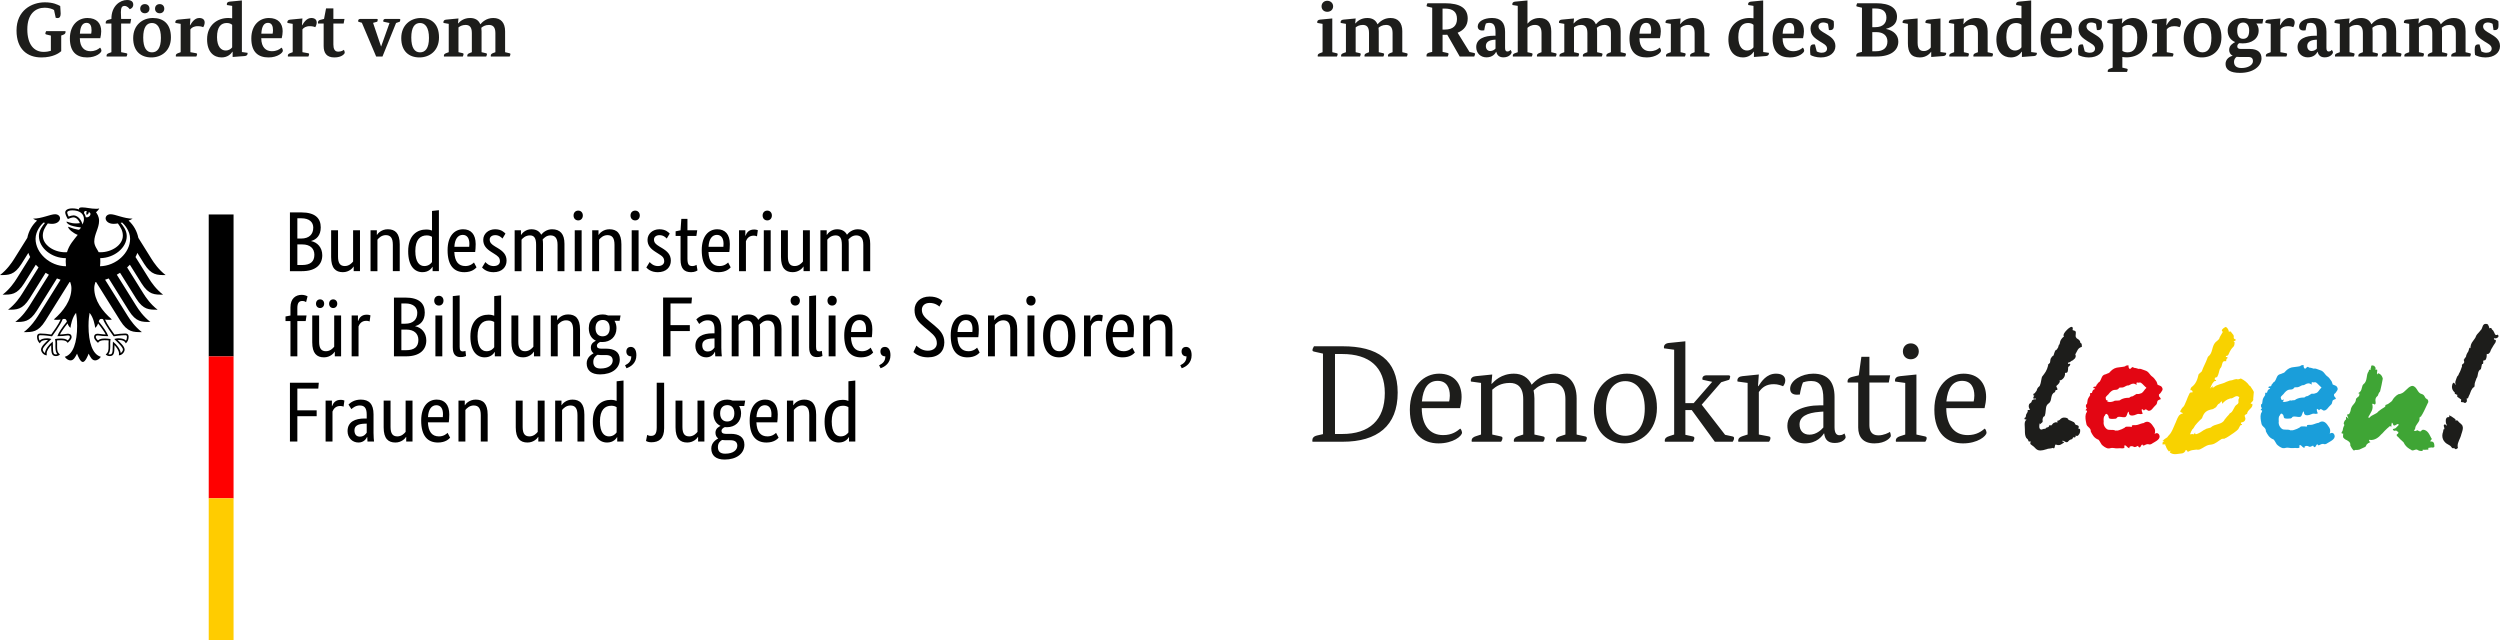 <?xml version="1.0" encoding="utf-8"?>
<!DOCTYPE svg PUBLIC "-//W3C//DTD SVG 1.1//EN" "http://www.w3.org/Graphics/SVG/1.1/DTD/svg11.dtd">
<svg xmlns="http://www.w3.org/2000/svg" xmlns:xlink="http://www.w3.org/1999/xlink" version="1.1" id="Ebene_1" x="0px" y="0px" width="352.006px" height="90.158px" viewBox="0 0 352.006 90.158" enable-background="new 0 0 352.006 90.158" xml:space="preserve">
<path fill="#1D1D1B" d="M7.847,2.511C7.902,2.522,8,2.543,8.097,2.543c0.337,0.001,0.446-0.249,0.446-0.651  c0-0.109-0.033-0.707-0.065-1.044C8.119,0.663,7.511,0.327,6.315,0.327c-1.86,0-3.989,1.14-3.989,3.967  c0,2.642,1.531,3.793,3.5,3.793c1.652,0,2.5-0.618,2.793-0.879V5l0.239-0.087c0.272-0.087,0.37-0.228,0.37-0.401  c0-0.055-0.011-0.13-0.011-0.13H6.5C6.446,4.49,6.381,4.631,6.381,4.729c0,0.065,0.043,0.097,0.152,0.13l0.63,0.152v2.143  c-0.282,0.087-0.63,0.152-1.021,0.152c-1.35,0-2.295-1.034-2.295-3.175c0-2.218,1.185-3.045,2.457-3.045  c0.555,0,1.087,0.174,1.305,0.327L7.847,2.511z M14.121,5.38c0.076-0.26,0.13-0.716,0.13-0.988c0-1.109-0.64-1.858-1.934-1.858  c-1.327,0-2.478,0.988-2.478,2.879c0,1.904,0.945,2.674,2.434,2.674c1.261,0,2.011-0.662,2.011-0.944  c0-0.098-0.054-0.316-0.196-0.435c-0.293,0.261-0.695,0.5-1.368,0.5c-0.806,0-1.469-0.522-1.48-1.828H14.121z M11.25,4.74  c0.054-1.034,0.369-1.523,0.935-1.523c0.534,0,0.707,0.457,0.707,1.045c0,0.184-0.032,0.38-0.054,0.478H11.25z M18.468,2.664h-1.413  c0,0-0.033-0.577-0.033-0.947c0-0.631,0.142-0.881,0.512-0.881c0.358,0,0.597,0.283,0.728,0.457c0.261-0.076,0.5-0.272,0.5-0.642  c0-0.38-0.239-0.651-0.881-0.651c-0.989,0-2.194,0.858-2.194,2.62v0.044l-0.468,0.13c-0.206,0.054-0.337,0.184-0.337,0.38  c0,0.032,0.011,0.141,0.011,0.141h0.794v4.034l-0.348,0.13c-0.207,0.077-0.337,0.163-0.337,0.358c0,0.033,0.011,0.12,0.011,0.12  h2.803c0.011-0.011,0.109-0.217,0.109-0.326c0-0.087-0.044-0.119-0.153-0.14l-0.717-0.142V3.315h1.293L18.468,2.664z M21.524,2.534  c-1.458,0-2.772,0.987-2.772,2.836c0,1.849,1.086,2.717,2.565,2.717c1.403,0,2.75-0.922,2.75-2.825  C24.067,3.358,23.002,2.534,21.524,2.534 M21.394,3.238c0.74,0,1.262,0.642,1.262,2.1c0,1.468-0.522,2.033-1.262,2.033  c-0.739,0-1.229-0.609-1.229-2.077C20.165,3.826,20.654,3.238,21.394,3.238 M21.045,1.228c0-0.401-0.272-0.651-0.652-0.651  c-0.369,0-0.651,0.25-0.651,0.651c0,0.38,0.282,0.641,0.651,0.641C20.773,1.869,21.045,1.608,21.045,1.228 M23.132,1.228  c0-0.401-0.271-0.651-0.64-0.651c-0.392,0-0.663,0.25-0.663,0.651c0,0.38,0.271,0.641,0.663,0.641  C22.861,1.869,23.132,1.608,23.132,1.228 M26.808,2.598L25.09,2.762c-0.261,0.022-0.402,0.151-0.402,0.336  c0,0.043,0.011,0.13,0.011,0.13l0.739,0.131v3.99l-0.348,0.13c-0.206,0.077-0.337,0.163-0.337,0.358c0,0.033,0.011,0.12,0.011,0.12  h2.879c0.012-0.011,0.109-0.217,0.109-0.326c0-0.087-0.043-0.119-0.152-0.14l-0.793-0.142V4.141  c0.173-0.239,0.467-0.457,1.065-0.457c0.435,0,0.706,0.131,0.739,0.142c0.087-0.109,0.207-0.392,0.207-0.663  c0-0.369-0.25-0.629-0.761-0.629c-0.664,0-1.055,0.64-1.283,1.02h-0.033L26.808,2.598z M34.059,0.065l-1.717,0.163  C32.081,0.25,31.94,0.381,31.94,0.565c0,0.044,0.011,0.142,0.011,0.142l0.739,0.12v1.75c-0.152-0.022-0.348-0.043-0.566-0.043  c-1.501,0-2.967,0.987-2.967,3c0,1.793,0.945,2.553,2.043,2.553c0.827,0,1.305-0.467,1.523-0.803h0.032v0.738l1.706-0.131  c0.261-0.021,0.402-0.162,0.402-0.368c0-0.043-0.011-0.087-0.011-0.087l-0.793-0.109V0.065L34.059,0.065z M32.689,6.664  c-0.13,0.185-0.424,0.446-0.925,0.446c-0.608,0-1.207-0.522-1.207-1.881c0-1.457,0.566-1.991,1.382-1.991  c0.381,0,0.631,0.142,0.75,0.261V6.664z M39.667,5.38c0.077-0.26,0.131-0.716,0.131-0.988c0-1.109-0.641-1.858-1.935-1.858  c-1.326,0-2.477,0.988-2.477,2.879c0,1.904,0.944,2.674,2.434,2.674c1.261,0,2.01-0.662,2.01-0.944c0-0.098-0.054-0.316-0.195-0.435  c-0.293,0.261-0.695,0.5-1.368,0.5c-0.806,0-1.47-0.522-1.48-1.828H39.667z M36.797,4.74c0.055-1.034,0.37-1.523,0.936-1.523  c0.534,0,0.707,0.457,0.707,1.045c0,0.184-0.032,0.38-0.054,0.478H36.797z M42.582,2.598l-1.716,0.164  c-0.262,0.022-0.403,0.151-0.403,0.336c0,0.043,0.011,0.13,0.011,0.13l0.739,0.131v3.99l-0.347,0.13  c-0.207,0.077-0.338,0.163-0.338,0.358c0,0.033,0.011,0.12,0.011,0.12h2.88c0.011-0.011,0.108-0.217,0.108-0.326  c0-0.087-0.043-0.119-0.152-0.14l-0.793-0.142V4.141c0.174-0.239,0.467-0.457,1.065-0.457c0.435,0,0.707,0.131,0.74,0.142  c0.086-0.109,0.206-0.392,0.206-0.663c0-0.369-0.25-0.629-0.761-0.629c-0.663,0-1.054,0.64-1.283,1.02h-0.033L42.582,2.598z   M48.506,2.664H46.94V1.185h-1.031l-0.283,1.479l-0.522,0.13c-0.207,0.043-0.337,0.184-0.337,0.38c0,0.032,0.011,0.141,0.011,0.141  h0.794v3.164c0,0.978,0.412,1.608,1.509,1.608c1.066,0,1.457-0.531,1.457-0.662c0-0.14-0.043-0.282-0.119-0.413  c-0.098,0.087-0.37,0.261-0.804,0.261c-0.512,0-0.675-0.424-0.675-1.011V3.315h1.446L48.506,2.664z M56.29,3.054  c0.022-0.043,0.077-0.217,0.077-0.282s-0.043-0.108-0.131-0.108h-1.967c-0.163,0-0.304,0.086-0.304,0.26  c0,0.054,0.011,0.13,0.011,0.13l0.869,0.184L53.67,6.533h-0.022l-1.119-3.316l0.587-0.163c0.022-0.043,0.076-0.217,0.076-0.282  s-0.043-0.108-0.13-0.108h-2.326c-0.163,0-0.305,0.086-0.305,0.26c0,0.054,0.011,0.13,0.011,0.13l0.511,0.152l2.011,4.751h0.891  l1.913-4.719L56.29,3.054z M59.27,2.534c-1.457,0-2.772,0.987-2.772,2.836c0,1.849,1.087,2.717,2.565,2.717  c1.404,0,2.75-0.922,2.75-2.825C61.813,3.358,60.749,2.534,59.27,2.534 M59.139,3.238c0.739,0,1.261,0.642,1.261,2.1  c0,1.468-0.522,2.033-1.261,2.033c-0.74,0-1.229-0.609-1.229-2.077C57.91,3.826,58.399,3.238,59.139,3.238 M71.119,4.413  c0-1.228-0.608-1.879-1.662-1.879c-0.957,0-1.534,0.553-1.827,0.89c-0.239-0.587-0.728-0.89-1.434-0.89  c-0.892,0-1.414,0.456-1.676,0.759h-0.032l0.065-0.695l-1.717,0.164c-0.26,0.022-0.402,0.151-0.402,0.336  c0,0.044,0.011,0.131,0.011,0.131l0.74,0.131v3.989l-0.348,0.13C62.631,7.556,62.5,7.642,62.5,7.837c0,0.033,0.012,0.12,0.012,0.12  h2.652c0.01-0.011,0.108-0.228,0.108-0.337c0-0.086-0.044-0.108-0.152-0.141l-0.566-0.13v-3.49c0.196-0.153,0.511-0.348,1.001-0.348  c0.478,0,0.881,0.217,0.881,1.13v2.708l-0.305,0.12c-0.206,0.075-0.337,0.173-0.337,0.368c0,0.033,0.011,0.12,0.011,0.12h2.652  c0.011-0.011,0.109-0.217,0.109-0.326c0-0.087-0.044-0.119-0.152-0.14l-0.609-0.142V4.413c0-0.174-0.011-0.348-0.034-0.5  c0.197-0.174,0.534-0.402,1.067-0.402c0.479,0,0.913,0.217,0.913,1.13v2.708l-0.315,0.12c-0.195,0.075-0.337,0.173-0.337,0.368  c0,0.033,0.011,0.12,0.011,0.12h2.652c0.01-0.011,0.108-0.217,0.108-0.326c0-0.087-0.043-0.119-0.152-0.14L71.12,7.349L71.119,4.413  L71.119,4.413z"/>
<path fill="#1D1D1B" d="M187.589,2.599l-1.717,0.163c-0.26,0.022-0.403,0.152-0.403,0.337c0,0.044,0.013,0.131,0.013,0.131  l0.738,0.13v3.99l-0.348,0.13c-0.206,0.076-0.338,0.163-0.338,0.358c0,0.033,0.012,0.119,0.012,0.119h2.695  c0.011-0.01,0.107-0.216,0.107-0.325c0-0.087-0.043-0.119-0.152-0.141l-0.607-0.141V2.599L187.589,2.599z M187.708,0.892  c0-0.467-0.38-0.783-0.826-0.783c-0.443,0-0.803,0.316-0.803,0.783c0,0.478,0.359,0.771,0.803,0.771  C187.328,1.663,187.708,1.37,187.708,0.892 M197.448,4.414c0-1.228-0.608-1.88-1.662-1.88c-0.957,0-1.534,0.553-1.828,0.89  c-0.239-0.586-0.725-0.89-1.434-0.89c-0.894,0-1.414,0.456-1.676,0.76h-0.031l0.064-0.695l-1.718,0.163  c-0.261,0.022-0.401,0.152-0.401,0.337c0,0.044,0.012,0.131,0.012,0.131l0.737,0.13v3.99l-0.348,0.13  c-0.206,0.076-0.336,0.163-0.336,0.358c0,0.033,0.01,0.119,0.01,0.119h2.651c0.013-0.01,0.107-0.227,0.107-0.336  c0-0.086-0.042-0.108-0.15-0.141l-0.564-0.13V3.858c0.195-0.153,0.51-0.348,1-0.348c0.479,0,0.88,0.217,0.88,1.131V7.35  l-0.302,0.119c-0.207,0.076-0.338,0.174-0.338,0.369c0,0.033,0.011,0.119,0.011,0.119h2.65c0.012-0.01,0.108-0.216,0.108-0.325  c0-0.087-0.043-0.119-0.15-0.141l-0.608-0.141V4.414c0-0.174-0.012-0.348-0.032-0.5c0.194-0.175,0.532-0.403,1.065-0.403  c0.479,0,0.913,0.217,0.913,1.131V7.35l-0.315,0.119c-0.196,0.076-0.338,0.174-0.338,0.369c0,0.033,0.013,0.119,0.013,0.119h2.651  c0.011-0.01,0.108-0.216,0.108-0.325c0-0.087-0.045-0.119-0.152-0.141l-0.6-0.141V4.414H197.448z M206.657,2.608  c0-1.435-1.032-2.152-3.229-2.152h-2.444c-0.043,0.12-0.119,0.261-0.119,0.358c0,0.066,0.044,0.098,0.15,0.12l0.643,0.152v6.22  l-0.436,0.108c-0.281,0.076-0.367,0.228-0.367,0.401c0,0.055,0.01,0.141,0.01,0.141h2.978c0.056-0.13,0.12-0.271,0.12-0.369  c0-0.065-0.033-0.097-0.152-0.13l-0.693-0.151V4.901h0.335c0.132,0,0.327-0.01,0.327-0.01l1.75,3.065h2.044  c0.055-0.13,0.12-0.271,0.12-0.369c0-0.065-0.033-0.097-0.152-0.13l-0.632-0.141l-1.673-2.708  C206.157,4.24,206.657,3.555,206.657,2.608 M205.146,2.664c0,0.913-0.521,1.501-1.729,1.501h-0.303V1.207h0.303  C204.625,1.207,205.146,1.716,205.146,2.664 M211.918,4.479c0-1.284-0.587-1.946-1.836-1.946c-1.164,0-2.013,0.51-2.013,1.184  c0,0.37,0.23,0.576,0.621,0.576c0.129,0,0.293-0.022,0.293-0.022c0.055-0.402,0.129-0.728,0.229-0.957  c0.086-0.032,0.26-0.098,0.445-0.098c0.631,0,0.915,0.316,0.915,1.371v0.446h-0.284c-1.206,0-2.434,0.402-2.434,1.587  c0,0.87,0.617,1.456,1.442,1.456c0.871,0,1.241-0.532,1.361-0.782h0.021c0.133,0.543,0.478,0.782,1.01,0.782  c0.816,0,1.152-0.532,1.152-0.705c0-0.12-0.097-0.272-0.163-0.348c-0.054,0.076-0.185,0.228-0.444,0.228  c-0.174,0-0.316-0.108-0.316-0.49L211.918,4.479L211.918,4.479z M210.572,5.587v1.25c-0.11,0.131-0.392,0.349-0.741,0.349  c-0.369,0-0.619-0.283-0.619-0.708c0-0.522,0.412-0.826,1.145-0.88L210.572,5.587z M215.069,0.065l-1.727,0.163  c-0.26,0.022-0.402,0.152-0.402,0.337c0,0.043,0.012,0.141,0.012,0.141l0.751,0.12V7.35l-0.358,0.13  c-0.207,0.065-0.338,0.163-0.338,0.358c0,0.033,0.012,0.119,0.012,0.119h2.662c0.012-0.01,0.107-0.227,0.107-0.336  c0-0.086-0.043-0.108-0.15-0.141l-0.566-0.13V3.923c0.173-0.163,0.501-0.413,1.066-0.413c0.488,0,0.913,0.228,0.913,1.131V7.35  l-0.313,0.119c-0.197,0.076-0.338,0.174-0.338,0.369c0,0.033,0.009,0.119,0.009,0.119h2.651c0.013-0.01,0.11-0.216,0.11-0.325  c0-0.087-0.045-0.119-0.151-0.141l-0.6-0.141V4.414c0-1.24-0.574-1.88-1.65-1.88c-0.914,0-1.437,0.488-1.676,0.782h-0.021V0.065  H215.069z M228.192,4.414c0-1.228-0.608-1.88-1.662-1.88c-0.958,0-1.535,0.553-1.828,0.89c-0.237-0.586-0.729-0.89-1.432-0.89  c-0.896,0-1.416,0.456-1.679,0.76h-0.03l0.063-0.695l-1.714,0.163c-0.262,0.022-0.403,0.152-0.403,0.337  c0,0.044,0.013,0.131,0.013,0.131l0.738,0.13v3.99l-0.348,0.13c-0.209,0.076-0.338,0.163-0.338,0.358  c0,0.033,0.012,0.119,0.012,0.119h2.65c0.012-0.01,0.108-0.227,0.108-0.336c0-0.086-0.044-0.108-0.151-0.141l-0.567-0.13V3.858  c0.197-0.153,0.515-0.348,1.002-0.348c0.479,0,0.882,0.217,0.882,1.131V7.35l-0.307,0.119c-0.206,0.076-0.336,0.174-0.336,0.369  c0,0.033,0.012,0.119,0.012,0.119h2.652c0.01-0.01,0.107-0.216,0.107-0.325c0-0.087-0.043-0.119-0.152-0.141l-0.609-0.141V4.414  c0-0.174-0.01-0.348-0.033-0.5c0.197-0.175,0.535-0.403,1.067-0.403c0.479,0,0.913,0.217,0.913,1.131V7.35l-0.314,0.119  c-0.195,0.076-0.338,0.174-0.338,0.369c0,0.033,0.012,0.119,0.012,0.119h2.65c0.012-0.01,0.111-0.216,0.111-0.325  c0-0.087-0.045-0.119-0.154-0.141l-0.598-0.141V4.414L228.192,4.414z M233.715,5.38c0.077-0.26,0.132-0.716,0.132-0.988  c0-1.11-0.642-1.859-1.935-1.859c-1.328,0-2.479,0.988-2.479,2.88c0,1.903,0.945,2.674,2.435,2.674c1.263,0,2.012-0.662,2.012-0.944  c0-0.099-0.056-0.316-0.196-0.436c-0.291,0.261-0.695,0.501-1.367,0.501c-0.807,0-1.471-0.523-1.479-1.828H233.715z M230.845,4.74  c0.055-1.034,0.37-1.524,0.937-1.524c0.534,0,0.709,0.458,0.709,1.045c0,0.185-0.033,0.381-0.058,0.479H230.845z M239.978,4.414  c0-1.228-0.563-1.88-1.629-1.88c-0.969,0-1.48,0.521-1.764,0.858h-0.021l0.063-0.793l-1.717,0.163  c-0.261,0.022-0.401,0.152-0.401,0.337c0,0.044,0.012,0.131,0.012,0.131l0.737,0.13v3.99l-0.348,0.13  c-0.206,0.076-0.336,0.163-0.336,0.358c0,0.033,0.01,0.119,0.01,0.119h2.651c0.013-0.01,0.111-0.227,0.111-0.336  c0-0.086-0.046-0.108-0.154-0.141l-0.565-0.13V3.923c0.187-0.163,0.522-0.413,1.067-0.413c0.488,0,0.914,0.228,0.914,1.131V7.35  l-0.308,0.119c-0.206,0.076-0.336,0.174-0.336,0.369c0,0.033,0.011,0.119,0.011,0.119h2.651c0.013-0.01,0.108-0.216,0.108-0.325  c0-0.087-0.043-0.119-0.15-0.141l-0.609-0.141V4.414H239.978z M248.263,0.065l-1.719,0.163c-0.261,0.022-0.402,0.152-0.402,0.337  c0,0.043,0.012,0.141,0.012,0.141l0.74,0.12v1.751c-0.152-0.022-0.35-0.044-0.565-0.044c-1.502,0-2.968,0.988-2.968,3  c0,1.794,0.945,2.554,2.043,2.554c0.826,0,1.306-0.467,1.522-0.803h0.031v0.738l1.706-0.131c0.261-0.021,0.404-0.162,0.404-0.368  c0-0.044-0.014-0.087-0.014-0.087l-0.793-0.109V0.065H248.263z M246.894,6.665c-0.131,0.185-0.426,0.446-0.925,0.446  c-0.608,0-1.209-0.523-1.209-1.882c0-1.457,0.565-1.99,1.382-1.99c0.383,0,0.633,0.141,0.752,0.261V6.665z M253.871,5.38  C253.946,5.121,254,4.665,254,4.393c0-1.11-0.638-1.859-1.933-1.859c-1.327,0-2.479,0.988-2.479,2.88  c0,1.903,0.945,2.674,2.437,2.674c1.261,0,2.01-0.662,2.01-0.944c0-0.099-0.055-0.316-0.195-0.436  c-0.293,0.261-0.693,0.501-1.367,0.501c-0.807,0-1.47-0.523-1.48-1.828L253.871,5.38L253.871,5.38z M251.001,4.74  c0.055-1.034,0.37-1.524,0.938-1.524c0.531,0,0.705,0.458,0.705,1.045c0,0.185-0.031,0.381-0.055,0.479H251.001z M257.515,4.229  c0,0,0.131,0.011,0.174,0.011c0.455,0,0.531-0.294,0.531-0.74c0-0.26-0.023-0.423-0.031-0.532c-0.207-0.195-0.717-0.434-1.401-0.434  c-1.11,0-1.859,0.596-1.859,1.466c0,1.012,0.63,1.382,1.304,1.828c0.459,0.293,1.022,0.522,1.022,1.011  c0,0.424-0.358,0.587-0.784,0.587c-0.251,0-0.576-0.119-0.674-0.196l-0.25-0.968c0,0-0.13-0.01-0.184-0.01  c-0.371,0-0.5,0.206-0.5,0.706c0,0.37,0.021,0.555,0.054,0.783c0.251,0.152,0.803,0.347,1.456,0.347  c1.262,0,2.057-0.684,2.057-1.597c0-0.935-0.729-1.359-1.4-1.762c-0.491-0.293-0.981-0.533-0.981-1c0-0.424,0.37-0.566,0.652-0.566  c0.295,0,0.567,0.109,0.687,0.196L257.515,4.229z M267.103,2.358c0-1.207-0.955-1.902-2.959-1.902h-2.65  c-0.043,0.12-0.12,0.261-0.12,0.358c0,0.066,0.044,0.099,0.153,0.12l0.642,0.152v6.219l-0.435,0.109  c-0.283,0.076-0.371,0.228-0.371,0.401c0,0.055,0.011,0.141,0.011,0.141h2.849c2.023,0,3.065-0.868,3.065-2.097  c0-0.946-0.685-1.566-1.728-1.783V4.055C266.481,3.816,267.103,3.337,267.103,2.358 M265.754,5.837c0,0.827-0.5,1.381-1.642,1.381  h-0.489V4.521h0.554C265.222,4.521,265.754,5.054,265.754,5.837 M265.612,2.489c0,0.751-0.467,1.338-1.576,1.338h-0.413V1.194h0.423  C265.112,1.194,265.612,1.62,265.612,2.489 M273.222,2.599l-1.718,0.163c-0.26,0.022-0.401,0.152-0.401,0.336  c0,0.044,0.013,0.13,0.013,0.13l0.739,0.131v3.327c-0.196,0.262-0.513,0.501-0.97,0.501c-0.399,0-0.88-0.152-0.88-1.142V2.599  l-1.719,0.163c-0.26,0.022-0.401,0.152-0.401,0.336c0,0.044,0.013,0.13,0.013,0.13l0.738,0.131v2.74  c0,1.294,0.467,1.989,1.686,1.989c0.935,0,1.423-0.565,1.576-0.793h0.021v0.728l1.707-0.13c0.261-0.022,0.403-0.163,0.403-0.369  c0-0.044-0.012-0.087-0.012-0.087l-0.795-0.109V2.599L273.222,2.599z M279.864,4.414c0-1.228-0.565-1.88-1.629-1.88  c-0.969,0-1.48,0.521-1.764,0.858h-0.021l0.063-0.793L274.8,2.761c-0.261,0.022-0.4,0.152-0.4,0.337  c0,0.044,0.009,0.131,0.009,0.131l0.739,0.13v3.99l-0.348,0.13c-0.207,0.076-0.338,0.163-0.338,0.358  c0,0.033,0.012,0.119,0.012,0.119h2.651c0.01-0.01,0.108-0.227,0.108-0.336c0-0.086-0.043-0.108-0.152-0.141l-0.564-0.13V3.923  c0.185-0.163,0.521-0.413,1.064-0.413c0.49,0,0.915,0.228,0.915,1.131V7.35l-0.306,0.119c-0.205,0.076-0.336,0.174-0.336,0.369  c0,0.033,0.01,0.119,0.01,0.119h2.652c0.012-0.01,0.107-0.216,0.107-0.325c0-0.087-0.043-0.119-0.152-0.141l-0.607-0.141V4.414  L279.864,4.414z M285.995,0.065l-1.717,0.163c-0.26,0.022-0.402,0.152-0.402,0.337c0,0.043,0.011,0.141,0.011,0.141l0.739,0.12  v1.751c-0.152-0.022-0.348-0.044-0.564-0.044c-1.498,0-2.968,0.988-2.968,3c0,1.794,0.944,2.554,2.044,2.554  c0.827,0,1.307-0.467,1.521-0.803h0.033v0.738l1.707-0.131c0.26-0.021,0.399-0.162,0.399-0.368c0-0.044-0.01-0.087-0.01-0.087  l-0.795-0.109L285.995,0.065L285.995,0.065z M284.626,6.665c-0.129,0.185-0.422,0.446-0.924,0.446c-0.608,0-1.207-0.523-1.207-1.882  c0-1.457,0.566-1.99,1.381-1.99c0.382,0,0.631,0.141,0.75,0.261V6.665z M291.606,5.38c0.074-0.26,0.129-0.716,0.129-0.988  c0-1.11-0.642-1.859-1.935-1.859c-1.325,0-2.479,0.988-2.479,2.88c0,1.903,0.943,2.674,2.435,2.674c1.261,0,2.013-0.662,2.013-0.944  c0-0.099-0.057-0.316-0.195-0.436c-0.293,0.261-0.696,0.501-1.368,0.501c-0.806,0-1.47-0.523-1.479-1.828H291.606z M288.735,4.74  c0.055-1.034,0.369-1.524,0.935-1.524c0.535,0,0.709,0.458,0.709,1.045c0,0.185-0.032,0.381-0.056,0.479H288.735z M295.247,4.229  c0,0,0.131,0.011,0.174,0.011c0.457,0,0.532-0.294,0.532-0.74c0-0.26-0.021-0.423-0.032-0.532c-0.207-0.195-0.717-0.434-1.4-0.434  c-1.11,0-1.859,0.596-1.859,1.466c0,1.012,0.63,1.382,1.305,1.828c0.456,0.293,1.023,0.522,1.023,1.011  c0,0.424-0.361,0.587-0.783,0.587c-0.251,0-0.577-0.119-0.676-0.196l-0.249-0.968c0,0-0.132-0.01-0.187-0.01  c-0.369,0-0.498,0.206-0.498,0.706c0,0.37,0.021,0.555,0.055,0.783c0.25,0.152,0.804,0.347,1.457,0.347  c1.259,0,2.053-0.684,2.053-1.597c0-0.935-0.729-1.359-1.4-1.762c-0.49-0.293-0.98-0.533-0.98-1c0-0.424,0.371-0.566,0.654-0.566  c0.293,0,0.564,0.109,0.685,0.196L295.247,4.229z M298.833,2.599l-1.725,0.163c-0.262,0.022-0.404,0.152-0.404,0.337  c0,0.044,0.012,0.13,0.012,0.13l0.751,0.131v6.164l-0.358,0.13c-0.205,0.066-0.338,0.163-0.338,0.359  c0,0.032,0.012,0.119,0.012,0.119h2.694c0.013-0.011,0.107-0.217,0.107-0.325c0-0.087-0.042-0.12-0.15-0.142l-0.601-0.141V8.022  c0.154,0.021,0.338,0.054,0.557,0.054c1.599,0,2.945-0.89,2.945-3.065c0-1.707-0.945-2.478-1.988-2.478  c-0.838,0-1.307,0.456-1.556,0.76h-0.033L298.833,2.599z M298.833,3.836c0.174-0.152,0.448-0.326,0.838-0.326  c0.632,0,1.263,0.457,1.263,1.762c0,1.522-0.522,2.099-1.368,2.099c-0.35,0-0.589-0.109-0.731-0.207L298.833,3.836L298.833,3.836z   M305.086,2.599l-1.716,0.163c-0.26,0.022-0.403,0.152-0.403,0.337c0,0.043,0.011,0.13,0.011,0.13l0.739,0.13V7.35l-0.347,0.13  c-0.207,0.076-0.338,0.163-0.338,0.358c0,0.033,0.012,0.119,0.012,0.119h2.878c0.012-0.01,0.109-0.216,0.109-0.325  c0-0.087-0.044-0.119-0.152-0.141l-0.793-0.141V4.142c0.174-0.24,0.467-0.457,1.066-0.457c0.434,0,0.706,0.131,0.737,0.141  c0.087-0.108,0.206-0.391,0.206-0.662c0-0.37-0.251-0.63-0.762-0.63c-0.662,0-1.055,0.641-1.282,1.021h-0.031L305.086,2.599z   M310.239,2.533c-1.457,0-2.771,0.988-2.771,2.837c0,1.848,1.085,2.717,2.565,2.717c1.4,0,2.749-0.923,2.749-2.826  C312.782,3.358,311.718,2.533,310.239,2.533 M310.109,3.238c0.737,0,1.262,0.642,1.262,2.099c0,1.468-0.523,2.034-1.262,2.034  c-0.74,0-1.23-0.609-1.23-2.077C308.879,3.825,309.369,3.238,310.109,3.238 M318.675,2.665h-1.957  c-0.281-0.087-0.587-0.131-0.89-0.131c-1.188,0-2.164,0.608-2.164,1.76c0,0.784,0.392,1.349,1.031,1.62v0.022  c-0.259,0.152-0.824,0.435-0.824,1.088c0,0.348,0.153,0.64,0.479,0.814V7.86c-0.458,0.108-0.988,0.478-0.988,1.153  c0,0.804,0.664,1.249,2.043,1.249c1.902,0,3.021-0.966,3.021-2.055c0-0.803-0.53-1.313-1.617-1.313h-1.273  c-0.368,0-0.521-0.121-0.521-0.36c0-0.239,0.129-0.37,0.281-0.457c0.152,0.021,0.306,0.032,0.479,0.032  c1.262,0,2.251-0.651,2.251-1.815c0-0.38-0.12-0.707-0.327-0.979h0.858L318.675,2.665z M315.849,3.173  c0.479,0,0.84,0.359,0.84,1.132c0,0.859-0.359,1.163-0.859,1.163c-0.458,0-0.828-0.304-0.828-1.163  C315,3.467,315.37,3.173,315.849,3.173 M315.305,8.022h1.229c0.5,0,0.686,0.196,0.686,0.598c0,0.523-0.676,0.958-1.608,0.958  c-0.74,0-1.058-0.349-1.058-0.871c0-0.337,0.164-0.555,0.371-0.707C315.032,8.011,315.164,8.022,315.305,8.022 M321.088,2.599  l-1.716,0.163c-0.262,0.022-0.403,0.152-0.403,0.337c0,0.043,0.014,0.13,0.014,0.13l0.737,0.13V7.35l-0.348,0.13  c-0.207,0.076-0.338,0.163-0.338,0.358c0,0.033,0.012,0.119,0.012,0.119h2.88c0.011-0.01,0.108-0.216,0.108-0.325  c0-0.087-0.045-0.119-0.153-0.141l-0.793-0.141V4.142c0.174-0.24,0.467-0.457,1.065-0.457c0.435,0,0.708,0.131,0.738,0.141  c0.089-0.108,0.207-0.391,0.207-0.662c0-0.37-0.251-0.63-0.761-0.63c-0.664,0-1.056,0.641-1.283,1.021h-0.031L321.088,2.599z   M327.569,4.479c0-1.284-0.587-1.946-1.838-1.946c-1.164,0-2.014,0.51-2.014,1.184c0,0.37,0.229,0.576,0.62,0.576  c0.131,0,0.293-0.022,0.293-0.022c0.056-0.402,0.132-0.728,0.229-0.957c0.086-0.032,0.26-0.098,0.444-0.098  c0.632,0,0.915,0.316,0.915,1.371v0.446h-0.283c-1.205,0-2.435,0.402-2.435,1.587c0,0.87,0.619,1.456,1.443,1.456  c0.872,0,1.241-0.532,1.36-0.782h0.021c0.131,0.543,0.479,0.782,1.009,0.782c0.817,0,1.152-0.532,1.152-0.705  c0-0.12-0.096-0.272-0.162-0.348c-0.053,0.076-0.186,0.228-0.445,0.228c-0.174,0-0.313-0.108-0.313-0.49L327.569,4.479  L327.569,4.479z M326.221,5.587v1.25c-0.107,0.131-0.392,0.349-0.739,0.349c-0.369,0-0.62-0.283-0.62-0.708  c0-0.522,0.413-0.826,1.143-0.88L326.221,5.587z M337.384,4.414c0-1.228-0.606-1.88-1.662-1.88c-0.957,0-1.531,0.553-1.824,0.89  c-0.24-0.586-0.729-0.89-1.437-0.89c-0.893,0-1.414,0.456-1.675,0.76h-0.033l0.066-0.695l-1.72,0.163  c-0.261,0.022-0.4,0.152-0.4,0.337c0,0.044,0.012,0.131,0.012,0.131l0.739,0.13v3.99L329.1,7.48  c-0.204,0.076-0.336,0.163-0.336,0.358c0,0.033,0.012,0.119,0.012,0.119h2.65c0.014-0.01,0.108-0.227,0.108-0.336  c0-0.086-0.043-0.108-0.151-0.141l-0.563-0.13V3.858c0.193-0.153,0.509-0.348,1-0.348c0.478,0,0.879,0.217,0.879,1.131V7.35  l-0.302,0.119c-0.206,0.076-0.34,0.174-0.34,0.369c0,0.033,0.014,0.119,0.014,0.119h2.65c0.012-0.01,0.108-0.216,0.108-0.325  c0-0.087-0.045-0.119-0.152-0.141L334.07,7.35V4.414c0-0.174-0.014-0.348-0.034-0.5c0.196-0.175,0.534-0.403,1.064-0.403  c0.479,0,0.913,0.217,0.913,1.131V7.35L335.7,7.468c-0.194,0.076-0.338,0.174-0.338,0.369c0,0.033,0.012,0.119,0.012,0.119h2.653  c0.009-0.01,0.106-0.216,0.106-0.325c0-0.087-0.045-0.119-0.15-0.141l-0.601-0.141L337.384,4.414L337.384,4.414z M347.158,4.414  c0-1.228-0.609-1.88-1.663-1.88c-0.958,0-1.533,0.553-1.826,0.89c-0.239-0.586-0.729-0.89-1.434-0.89  c-0.896,0-1.415,0.456-1.678,0.76h-0.03l0.063-0.695l-1.718,0.163c-0.261,0.022-0.401,0.152-0.401,0.337  c0,0.044,0.014,0.131,0.014,0.131l0.737,0.13v3.99l-0.35,0.13c-0.207,0.076-0.336,0.163-0.336,0.358  c0,0.033,0.012,0.119,0.012,0.119h2.65c0.011-0.01,0.108-0.227,0.108-0.336c0-0.086-0.044-0.108-0.151-0.141l-0.565-0.13V3.858  c0.195-0.153,0.514-0.348,1-0.348c0.479,0,0.882,0.217,0.882,1.131V7.35l-0.305,0.119c-0.207,0.076-0.338,0.174-0.338,0.369  c0,0.033,0.01,0.119,0.01,0.119h2.654c0.01-0.01,0.106-0.216,0.106-0.325c0-0.087-0.044-0.119-0.151-0.141l-0.607-0.141V4.414  c0-0.174-0.012-0.348-0.033-0.5c0.195-0.175,0.533-0.403,1.065-0.403c0.479,0,0.913,0.217,0.913,1.131V7.35l-0.314,0.119  c-0.194,0.076-0.338,0.174-0.338,0.369c0,0.033,0.014,0.119,0.014,0.119h2.65c0.01-0.01,0.107-0.216,0.107-0.325  c0-0.087-0.042-0.119-0.152-0.141l-0.597-0.141L347.158,4.414L347.158,4.414z M351.093,4.229c0,0,0.131,0.011,0.174,0.011  c0.457,0,0.532-0.294,0.532-0.74c0-0.26-0.021-0.423-0.03-0.532c-0.205-0.195-0.719-0.434-1.402-0.434  c-1.108,0-1.859,0.596-1.859,1.466c0,1.012,0.631,1.382,1.307,1.828c0.454,0.293,1.021,0.522,1.021,1.011  c0,0.424-0.361,0.587-0.784,0.587c-0.25,0-0.577-0.119-0.675-0.196l-0.249-0.968c0,0-0.132-0.01-0.185-0.01  c-0.37,0-0.498,0.206-0.498,0.706c0,0.37,0.021,0.555,0.053,0.783c0.249,0.152,0.804,0.347,1.456,0.347  c1.26,0,2.054-0.684,2.054-1.597c0-0.935-0.728-1.359-1.399-1.762c-0.491-0.293-0.981-0.533-0.981-1c0-0.424,0.37-0.566,0.654-0.566  c0.293,0,0.564,0.109,0.685,0.196L351.093,4.229z"/>
<path fill="#1D1D1B" d="M188.985,49.847h-1.014v11.26h1.014c3.816,0,6-1.948,6-5.767C194.985,51.658,192.784,49.847,188.985,49.847   M189.044,62.198h-4.247c0,0-0.019-0.078-0.019-0.176c0-0.313,0.154-0.584,0.662-0.703l0.838-0.193V49.788l-1.209-0.271  c-0.194-0.039-0.272-0.099-0.272-0.216c0-0.175,0.138-0.409,0.214-0.545h4.033c4.852,0,7.753,1.87,7.753,6.525  C196.797,59.978,193.914,62.198,189.044,62.198 M204.043,56.528c0.038-0.156,0.097-0.487,0.097-0.817  c0-1.092-0.429-2.085-1.715-2.085c-1.285,0-2.044,0.954-2.22,2.902H204.043z M200.185,57.464c0.021,2.475,1.15,3.799,3.021,3.799  c1.266,0,1.947-0.546,2.396-0.916c0.155,0.116,0.233,0.389,0.254,0.564c0,0.488-1.248,1.52-3.313,1.52  c-2.182,0-4.033-1.344-4.033-4.733s2.026-5.085,4.111-5.085c2.084,0,3.175,1.345,3.175,3.273c0,0.506-0.098,1.071-0.214,1.578  H200.185z M221.992,61.185l1.169,0.254c0.195,0.039,0.271,0.097,0.271,0.252c0,0.194-0.115,0.408-0.195,0.507h-4.127  c0,0-0.021-0.078-0.021-0.136c0-0.353,0.233-0.527,0.604-0.646l0.721-0.233v-4.986c0-1.772-0.896-2.279-1.869-2.279  c-1.384,0-2.085,0.566-2.611,1.052c0.06,0.351,0.117,0.722,0.117,1.13v5.084l1.17,0.254c0.193,0.039,0.271,0.098,0.271,0.254  c0,0.193-0.117,0.408-0.195,0.506h-4.129c0,0-0.02-0.078-0.02-0.137c0-0.352,0.232-0.526,0.604-0.645l0.721-0.232v-4.988  c0-1.771-0.896-2.278-1.869-2.278c-1.285,0-1.986,0.507-2.492,0.954v6.313l1.168,0.254c0.195,0.039,0.271,0.097,0.271,0.252  c0,0.194-0.117,0.408-0.193,0.506h-4.129c0,0-0.021-0.077-0.021-0.135c0-0.353,0.234-0.527,0.604-0.646l0.721-0.233v-7.266  l-1.422-0.195c0,0-0.021-0.076-0.021-0.154c0-0.332,0.254-0.566,0.722-0.604l2.299-0.233l-0.116,1.305h0.058  c0.352-0.371,1.307-1.422,3.117-1.422c1.13,0,2.025,0.545,2.493,1.558c0.506-0.563,1.56-1.558,3.331-1.558c1.851,0,3,1.227,3,3.486  L221.992,61.185L221.992,61.185z M226.132,57.522c0,2.609,1.169,3.838,2.708,3.838c1.538,0,2.747-1.229,2.747-3.838  c0-2.611-1.209-3.857-2.747-3.857C227.301,53.666,226.132,54.911,226.132,57.522 M233.301,57.425c0,3.352-2.338,5.006-4.598,5.006  c-2.259,0-4.285-1.559-4.285-4.812s2.299-5.007,4.655-5.007C231.333,52.612,233.301,54.074,233.301,57.425 M242.349,53.819  l-2.744,3.158l3.291,4.246l0.992,0.215c0.194,0.039,0.272,0.097,0.272,0.252c0,0.194-0.116,0.408-0.194,0.507h-2.513l-3.253-4.462  h-0.896v3.488l0.993,0.215c0.195,0.039,0.272,0.097,0.272,0.252c0,0.194-0.116,0.408-0.194,0.507h-3.954c0,0-0.02-0.078-0.02-0.136  c0-0.353,0.232-0.527,0.604-0.645l0.72-0.234V49.243l-1.422-0.195c0,0-0.02-0.078-0.02-0.156c0-0.33,0.253-0.564,0.722-0.604  l2.298-0.232v8.707h1.17l2.609-3l-1.363-0.293c0,0-0.021-0.117-0.021-0.154c0-0.313,0.254-0.469,0.546-0.469h3.137  c0.155,0,0.233,0.078,0.233,0.194c0,0.117-0.099,0.351-0.136,0.429L242.349,53.819z M247.53,54.366h0.059  c0.409-0.623,1.13-1.754,2.475-1.754c0.916,0,1.306,0.41,1.306,0.955c0,0.371-0.175,0.643-0.312,0.818  c-0.234-0.098-0.723-0.293-1.285-0.293c-1.072,0-1.639,0.43-2.125,1.11v5.981l1.363,0.254c0.194,0.039,0.272,0.097,0.272,0.252  c0,0.194-0.116,0.408-0.194,0.507h-4.324c0,0-0.021-0.078-0.021-0.136c0-0.353,0.235-0.527,0.604-0.646l0.721-0.231v-7.268  l-1.422-0.195c0,0-0.021-0.076-0.021-0.154c0-0.332,0.253-0.566,0.722-0.604l2.299-0.233L247.53,54.366z M256.204,57.989  c-1.773,0.137-2.824,0.662-2.824,1.773c0,0.856,0.487,1.44,1.402,1.44c0.935,0,1.636-0.642,1.949-1.013v-2.24L256.204,57.989z   M258.308,60.171c0,0.857,0.313,1.11,0.684,1.11c0.429,0,0.643-0.194,0.701-0.253c0.076,0.117,0.175,0.389,0.175,0.546  c0,0.196-0.447,0.798-1.519,0.798c-0.857,0-1.385-0.37-1.502-1.344h-0.039c-0.213,0.332-0.974,1.402-2.668,1.402  c-1.461,0-2.474-0.974-2.474-2.492c0-2.047,2.337-2.864,4.538-2.864h0.527V56.14c0-1.677-0.449-2.494-1.717-2.494  c-0.545,0-0.992,0.136-1.147,0.194c-0.175,0.351-0.353,1.11-0.449,1.714c0,0-0.31,0.02-0.408,0.02c-0.604,0-0.954-0.272-0.954-0.838  c0-1.188,1.655-2.123,3.252-2.123c2.047,0,3,1.15,3,3.291V60.171z M265.944,53.86h-2.729v6c0,0.74,0.253,1.44,1.268,1.44  c0.759,0,1.461-0.37,1.615-0.487c0.078,0.117,0.139,0.41,0.139,0.565c0,0.175-0.646,1.052-2.319,1.052  c-1.617,0-2.278-0.935-2.278-2.24v-6.33h-1.48c0,0-0.02-0.079-0.02-0.137c0-0.371,0.232-0.546,0.604-0.644l0.973-0.233l0.371-2.611  h1.13v2.611h2.921L265.944,53.86z M269.041,50.587c-0.624,0-1.11-0.429-1.11-1.109c0-0.683,0.486-1.131,1.11-1.131  c0.623,0,1.13,0.448,1.13,1.131C270.171,50.158,269.664,50.587,269.041,50.587 M269.839,61.185l1.169,0.254  c0.195,0.039,0.273,0.097,0.273,0.252c0,0.194-0.118,0.408-0.195,0.507h-4.13c0,0-0.02-0.078-0.02-0.136  c0-0.353,0.233-0.527,0.604-0.646l0.722-0.233v-7.266l-1.423-0.195c0,0-0.021-0.076-0.021-0.154c0-0.332,0.254-0.566,0.722-0.604  l2.298-0.233V61.185L269.839,61.185z M277.896,56.528c0.039-0.156,0.097-0.487,0.097-0.817c0-1.092-0.427-2.085-1.714-2.085  c-1.286,0-2.045,0.954-2.223,2.902H277.896z M274.039,57.464c0.019,2.475,1.149,3.799,3.019,3.799c1.268,0,1.948-0.546,2.396-0.916  c0.156,0.116,0.234,0.389,0.253,0.564c0,0.488-1.247,1.52-3.312,1.52c-2.183,0-4.033-1.344-4.033-4.733s2.027-5.085,4.109-5.085  c2.086,0,3.178,1.345,3.178,3.273c0,0.506-0.099,1.071-0.217,1.578H274.039z"/>
<path fill="#1A9EDA" d="M328.878,55.282c0.151-0.264,0.411-0.418,0.182-0.792c-0.157-0.259-0.418-0.218-0.633-0.378  c0.026,0.021-0.085-0.346-0.119-0.397c-0.178-0.274-0.382-0.569-0.606-0.72c-0.382-0.256-0.467-0.708-1.002-0.867  c-0.15-0.045-0.481-0.17-0.597-0.213c-0.121-0.046-0.219-0.025-0.313-0.006c-0.132-0.041-0.251-0.079-0.362-0.106  c-0.058-0.014-0.109-0.026-0.163-0.034c-0.054-0.006-0.104-0.012-0.151-0.014c-0.307-0.355-0.419,0.337-0.65,0.105  c-0.115-0.114-0.115-0.344-0.115-0.461c-0.114,0-0.346,0-0.486,0.153c-0.059,0.013-0.112,0.026-0.165,0.037  c-0.055,0.011-0.105,0.019-0.158,0.028c-0.207,0.033-0.42,0.054-0.729,0.095c-0.062,0.009-0.118,0.019-0.178,0.034  c-0.396,0.102-0.706,0.367-0.977,0.688c-0.047,0.031-0.101,0.059-0.151,0.082c-0.053,0.023-0.107,0.043-0.168,0.056  c-0.054,0.026-0.104,0.051-0.157,0.075c-0.056,0.013-0.107,0.026-0.159,0.043s-0.1,0.037-0.146,0.062  c-0.05,0.026-0.092,0.06-0.129,0.097c-0.181,0.18-0.22,0.492-0.447,0.848c-0.042,0.025-0.085,0.054-0.127,0.088  c-0.083,0.066-0.16,0.152-0.223,0.27c-0.043,0.045-0.086,0.088-0.093,0.092c-0.064,0.072,0.007,0.129-0.096,0.213  c-0.13,0.11-0.262-0.026-0.358,0.15c-0.075,0.133,0.232,0.163,0.242,0.118c-0.052,0.241-0.145,0.097-0.271,0.254  c-0.151,0.188-0.095,0.251-0.184,0.418c-0.073,0.003-0.146,0.003-0.219,0c-0.039,0.104-0.048,0.211-0.025,0.32  c-0.074,0.142-0.162,0.249-0.247,0.39c-0.149,0.25-0.108,0.46-0.179,0.781c-0.024,0.117-0.147,0.125-0.152,0.148  c-0.037,0.151-0.002,0.275,0.004,0.369c-0.006-0.1,0.115,0.221,0.114,0.213c-0.01-0.037-0.167,0.107-0.165,0.189  c0.002,0.131,0.189-0.014,0.195,0.121c0.008,0.152-0.143,0.294-0.178,0.438c-0.105,0.426-0.021,0.881,0.069,1.303  c0.011,0.048,0.019,0.097,0.027,0.145c0.112,0.329,0.4,0.412,0.536,0.676c0.046,0.088,0.075,0.195,0.073,0.34  c0.233,0.461,0.463,0.922,1.091,1.152c0.027,0.025,0.054,0.059,0.076,0.094c0.024,0.032,0.046,0.066,0.07,0.098  c0.115,0.143,0.171,0.332,0.283,0.471c0.156,0.197,0.604,0.506,0.868,0.553c0.306,0.051,0.443-0.137,0.856-0.05  c0.199,0.041,0.374,0.05,0.544,0.041c0.057-0.002,0.113-0.007,0.169-0.012c0.191-0.041,0.536,0.073,0.766-0.041V62.69  c0.231-0.114,0.348,0.231,0.578,0.334c0.044,0.026,0.083,0.041,0.121,0.045c0.093,0.008-0.052-0.119,0.028-0.176  c0.224-0.16,0.229-0.103,0.466-0.086c0.131,0.006,0.02,0.092,0.285,0.103c0.159,0.007,0.306-0.147,0.468-0.168  c-0.048,0.005,0.084,0.255,0.239,0.215c0.073-0.019,0.224-0.342,0.244-0.353c0.288-0.135,0.079,0.107,0.245,0.094  c0.21-0.018,0.279-0.143,0.511-0.184c0.046-0.011,0.098-0.015,0.159-0.015c0.173,0.071,0.328,0.052,0.467-0.021  c0.048-0.023,0.093-0.053,0.135-0.084c0.434-0.28,1.354-0.625,0.895-1.317c-0.03-0.029-0.065-0.058-0.107-0.081  c-0.041-0.023-0.087-0.042-0.138-0.051c-0.104,0.017-0.216,0.017-0.332,0.132c0.116-0.347,0.116-0.691-0.19-1.058  c-0.033-0.053-0.063-0.104-0.1-0.152c-0.303-0.441-0.704-0.73-1.269-0.332c-0.051,0.004-0.099,0.013-0.146,0.023  c-0.332,0.068-0.611,0.252-0.966,0.268c-0.245,0.011-0.339-0.03-0.54,0.048c0.026,0.06,0.042,0.138-0.003,0.181  c-0.103,0.017-0.228-0.006-0.327-0.02c-0.216,0.023-0.375-0.039-0.576,0.049c-0.021,0.008-0.062,0.057-0.113,0.109  c-0.247,0.154-0.515,0.26-0.79,0.341c-0.056,0.017-0.108,0.03-0.166,0.046c-0.113,0.007-0.229,0.018-0.342,0.011  c-0.348-0.204-0.923,0.025-1.221-0.225c-0.046-0.036-0.091-0.079-0.133-0.124c-0.166-0.18-0.287-0.41-0.307-0.702  c0.002-0.042,0.005-0.084,0.007-0.129c0.008-0.028,0.011-0.058,0.009-0.085c-0.027-0.354-0.027-0.709,0.159-0.842  c0.012-0.03,0.021-0.059,0.033-0.086c0.082-0.183,0.2-0.246,0.392-0.019c0.184,0.222,0.034,0.388,0.238,0.515  c0.122,0.076,0.731,0.058,0.854,0.023c0.224-0.063,0.185-0.195,0.297-0.234c0.314-0.105,0.663,0.058,0.981,0.027  c0.368-0.036,0.317-0.658,0.542-0.779c0.121-0.067-0.158,0.74,0.799,0.502c0.183-0.047,0.322-0.146,0.501-0.186  c0.169-0.037,0.396,0.063,0.55,0.007c0.286-0.106,0.117-0.04,0.07-0.252c-0.01-0.034-0.108-0.28-0.037-0.431  c0.02-0.04,0.311,0.173,0.27,0.199c0.249-0.153,0.063-0.183,0.34-0.146c0.107,0.016,0.198,0.164,0.336,0.178  c0.398,0.04,0.625-0.451,0.889-0.686c0.339-0.303,0.237-0.271,0.354-0.67c0.046-0.161,0.447-0.266,0.447-0.266  c0.093-0.123-0.217-0.369-0.227-0.434C328.582,55.371,328.758,55.49,328.878,55.282 M326.012,55.373  c-0.049,0.021-0.098,0.039-0.15,0.051c-0.107,0.024-0.229,0.029-0.365,0.005c-0.042,0.021-0.084,0.045-0.127,0.07  c-0.085,0.051-0.173,0.109-0.275,0.168c-0.055,0.036-0.107,0.07-0.167,0.098c-0.063,0.021-0.134,0.035-0.213,0.037  c-0.052,0.026-0.101,0.055-0.145,0.084s-0.084,0.061-0.121,0.092c-0.059-0.002-0.119-0.004-0.181-0.002  c-0.061,0.002-0.12,0.004-0.184,0.01c-0.365,0.035-0.719,0.156-0.976,0.354c-0.062,0.011-0.12,0.015-0.18,0.019  c-0.058,0.004-0.113,0.006-0.167,0.008c-0.054,0.015-0.099,0.031-0.131,0.047c0.033-0.018-0.067-0.03-0.201-0.035  c-0.049,0.025-0.098,0.051-0.145,0.073c-0.12,0.044-0.238,0.085-0.346,0.098c-0.245,0.035-0.301,0.097-0.53-0.017  c0.117-0.115,0.117-0.115,0.17-0.295c-0.116,0-0.346,0.347-0.446-0.309c0.021-0.046,0.048-0.089,0.079-0.13  c0.047-0.062,0.273-0.274,0.317-0.319c0.053-0.072,0.106-0.141,0.165-0.205c0.056-0.061,0.113-0.118,0.172-0.17  c0.52-0.479,0.865-0.018,1.197-0.555c0.128-0.027,0.265-0.027,0.391-0.021c0.045-0.006,0.091-0.014,0.136-0.025  c0.093-0.025,0.188-0.063,0.281-0.121c0.055-0.031,0.111-0.063,0.167-0.088c0.113-0.053,0.23-0.084,0.361-0.068  c0.062-0.033,0.121-0.066,0.179-0.099c0.283-0.164,0.572-0.25,0.916,0.038c0-0.115,0-0.115-0.013-0.255  c0.013-0.084,0.069-0.136,0.241-0.063c0.039-0.004,0.077-0.011,0.114-0.017c0.113-0.019,0.227-0.029,0.331,0.067  c0.046,0.035,0.091,0.074,0.137,0.117c0.137,0.125,0.271,0.282,0.437,0.43c0.071,0.025,0.125,0.066,0.113,0.162  C326.532,54.854,326.418,55.315,326.012,55.373"/>
<path fill="#1D1D1B" d="M289.685,59.235c0.233-0.006,0.351-0.127,0.432-0.229c0.025-0.024,0.056-0.051,0.093-0.077  c0.179-0.128,0.483-0.228,0.938-0.016l-0.027,0.059l0.063-0.009c0.008,0.022,0.051,0.121,0.075,0.16  c0.041,0.011,0.104,0.035,0.202,0.071c0.046,0.019,0.084,0.031,0.094,0.035c0.023,0.013,0.076,0.033,0.131,0.059  c0.119,0.056,0.269,0.125,0.315,0.154c0.099,0.058,0.13,0.138,0.158,0.207c0.02,0.05,0.036,0.092,0.073,0.125  c0.041,0.041,0.107,0.059,0.18,0.078c0.084,0.024,0.17,0.047,0.236,0.11c0.063,0.062,0.045,0.171,0.023,0.288  c-0.01,0.05-0.021,0.122-0.018,0.159c0.008-0.004,0.016-0.009,0.021-0.011c0.039-0.017,0.092-0.041,0.145-0.014  c0.054,0.03,0.063,0.096,0.065,0.119c0.033,0.236-0.007,0.445-0.122,0.62c-0.083,0.127-0.21,0.292-0.354,0.263  c-0.055-0.012-0.1-0.048-0.135-0.104c0.006,0.076,0,0.15-0.035,0.217c-0.075,0.146-0.168,0.102-0.213,0.08  c-0.039-0.02-0.068-0.032-0.131,0.014c-0.019,0.016-0.049,0.094-0.063,0.127c-0.021,0.057-0.032,0.082-0.059,0.1  c-0.045,0.023-0.095,0.035-0.146,0.051c-0.092,0.023-0.191,0.053-0.285,0.14c-0.029,0.031-0.061,0.063-0.088,0.091  c-0.286,0.444-0.639-0.149-0.874-0.028c-0.117,0.118,0.354,0.114,0.235,0.235c-0.354,0.24-0.588,0.479-1.072,0.307  c-0.055-0.03-0.094-0.028-0.123-0.008c-0.145,0.108-0.041,0.721-0.383,0.455c-0.121,0.045-0.256,0.072-0.379,0.088  c-0.123,0.018-0.233,0.025-0.305,0.035c-0.047,0.019-0.096,0.037-0.146,0.054c-0.153,0.051-0.333,0.101-0.537,0.146  c-0.144,0.031-0.269,0.047-0.379,0.047c-0.354,0-0.565-0.151-0.767-0.385c-0.111-0.13-0.229-0.214-0.354-0.303  c-0.08-0.059-0.165-0.118-0.252-0.195c-0.063-0.057-0.044-0.16-0.021-0.271c0.008-0.045,0.021-0.121,0.017-0.151  c-0.015,0.004-0.04,0.013-0.056,0.021c-0.049,0.019-0.125,0.047-0.187,0.015l-0.013,0.008l-0.039-0.069  c-0.004-0.013-0.03-0.041-0.034-0.084c-0.01-0.137-0.209-0.287-0.228-0.293l0.021-0.058l-0.003-0.004h-0.001l-0.054,0.032  l-0.022-0.043h0.001c-0.172-0.334-0.188-0.576-0.188-1.194c0-0.097-0.006-0.202-0.014-0.315c-0.018-0.244-0.033-0.498,0.016-0.711  c0.037-0.164,0.091-0.215,0.148-0.256c0.027-0.021,0.041-0.031,0.053-0.088c0.004-0.023,0-0.031,0-0.033  c-0.006-0.005-0.028-0.013-0.108,0.002c-0.019,0.004-0.03,0.006-0.042,0.004c-0.102-0.014-0.115-0.088-0.116-0.107  c-0.006-0.087,0.08-0.174,0.175-0.217c0.002-0.006,0.002-0.012,0.004-0.018c0.006-0.049,0.015-0.125,0.035-0.209  c0.012-0.305,0.342-0.432,0.23-0.773c0.111-0.006,0.221-0.008,0.331-0.014c-0.11-0.226-0.22-0.453-0.154-0.675  c0.013-0.054,0.029-0.108,0.056-0.163c0.008-0.019,0.01-0.02,0.094-0.081c0.051-0.038,0.175-0.13,0.193-0.153  c0.04-0.063,0.057-0.116,0.071-0.168c0.037-0.123,0.073-0.168,0.276-0.238c0.115-0.04,0.214-0.036,0.326-0.014  c-0.013-0.023-0.019-0.047-0.022-0.064c-0.007-0.025-0.013-0.043-0.027-0.064c-0.024,0-0.079,0.01-0.112,0.016  c-0.127,0.019-0.197,0.029-0.215-0.037c-0.047-0.157,0.034-0.246,0.101-0.318c0.015-0.016,0.03-0.033,0.044-0.049  c-0.046,0.002-0.096-0.005-0.128-0.04c-0.033-0.038-0.039-0.093-0.017-0.163c0.047-0.148,0.155-0.143,0.203-0.141h0.01  c0.047-0.133,0.078-0.167,0.123-0.21c0.021-0.022,0.045-0.044,0.082-0.103c0.047-0.072,0.058-0.113,0.071-0.168  c0.019-0.06,0.038-0.13,0.106-0.25c0.041-0.068,0.104-0.125,0.166-0.179c0.058-0.052,0.117-0.106,0.142-0.158  c0.103-0.219,0.147-0.473,0.19-0.719c0.021-0.121,0.043-0.242,0.072-0.36c0.014-0.059,0.029-0.115,0.049-0.172  c0.435-0.57,0.664-0.822,0.869-1.619v-0.004l-0.055-0.035h0.001l0.032-0.049h0.004c0.036-0.042,0.078-0.08,0.12-0.119  c0.063-0.057,0.126-0.115,0.153-0.175c0.014-0.028,0.021-0.112,0.031-0.188c0.014-0.125,0.027-0.268,0.072-0.377  c0.023-0.059,0.057-0.096,0.083-0.133c0.033-0.039,0.067-0.08,0.104-0.166l0.059,0.023l-0.008-0.063  c0.029-0.01,0.148-0.084,0.17-0.105c0.027-0.199,0.204-0.629,0.207-0.634c0.063-0.116,0.16-0.175,0.234-0.181h0.002  c0.043-0.096,0.069-0.133,0.106-0.181c0.021-0.024,0.042-0.051,0.071-0.099c0.009-0.041,0.029-0.106,0.066-0.217  c0.018-0.055,0.034-0.114,0.037-0.127l0.026-0.059l0.021,0.005c0.002-0.001,0.004-0.002,0.004-0.003  c0.013-0.009,0.024-0.018,0.043-0.059c0.05-0.107,0.065-0.196,0.082-0.282c0.021-0.115,0.045-0.233,0.141-0.379  c0.001-0.002,0.193-0.285,0.318-0.371l0.006-0.021l0.1,0.021c-0.238-0.347,0.205-0.796,0.374-0.967  c0.021-0.021,0.038-0.038,0.048-0.05c0.008-0.006,0.482-0.51,0.717-0.398c0.102,0.049,0.123,0.191,0.064,0.434  c0.021,0.008,0.045,0.016,0.07,0.023c0.222,0.068,0.32,0.105,0.35,0.163c0.061,0.116,0.044,0.257,0.028,0.405  c-0.013,0.125-0.028,0.257,0.003,0.379c0.046,0.072,0.072,0.106,0.096,0.137c0.02,0.021,0.034,0.042,0.057,0.072  c0.222,0.139,0.463,0.236,0.483,0.589c0.044,0.028,0.11,0.073,0.169,0.136c0.055,0.096,0.055,0.34,0.055,0.461  c-0.607,0.176-0.608,0.539-0.926,1.061c0.022,0.063,0.057,0.127,0.063,0.214c0.005,0.087-0.015,0.194-0.106,0.342  c-0.031,0.026-0.064,0.054-0.095,0.082c-0.121,0.114-0.228,0.237-0.39,0.274c-0.039,0.031-0.076,0.063-0.116,0.092  c-0.04,0.027-0.079,0.055-0.121,0.076c-0.082,0.045-0.169,0.078-0.265,0.088c-0.006,0.045-0.006,0.096,0.002,0.149  c0.002,0.027,0.041,0.029,0.151,0.009c0.069-0.014,0.148-0.028,0.169,0.041c0.026,0.08-0.128,0.322-0.229,0.363  c-0.019,0.008-0.038,0.01-0.056,0.008c-0.007,0.051-0.011,0.113-0.014,0.168c-0.011,0.185-0.021,0.393-0.059,0.5  c-0.062,0.192-0.191,0.188-0.271,0.188c-0.063-0.001-0.092,0.001-0.114,0.033c0.021,0.147,0.002,0.298-0.05,0.435  c-0.05,0.138-0.13,0.261-0.227,0.356c-0.188,0.162-0.312,0.295-0.482,0.195c0.148,0.301-0.231,0.639-0.399,0.771  c-0.032,0.039-0.055,0.07-0.063,0.084c-0.014,0.045,0.034,0.133,0.074,0.204c0.057,0.106,0.111,0.204,0.068,0.295  c-0.028,0.058-0.092,0.053-0.174,0.046c-0.017-0.002-0.037-0.004-0.055-0.004c-0.021,0.05-0.033,0.092-0.042,0.13  c-0.014,0.069-0.039,0.13-0.071,0.183c-0.705,0.276-0.361,1.204-0.83,1.533c-0.08,0.087-0.164,0.168-0.25,0.229  c-0.027,0.041-0.053,0.082-0.074,0.129c-0.023,0.045-0.045,0.094-0.062,0.148c-0.028,0.094-0.052,0.299-0.073,0.512  c-0.029,0.293-0.062,0.596-0.125,0.742c-0.029,0.062-0.063,0.1-0.1,0.125c-0.035,0.026-0.07,0.039-0.104,0.053  c-0.059,0.093-0.086,0.191-0.105,0.289c-0.008,0.051-0.016,0.101-0.02,0.151c0.121,0.392-0.185,0.363-0.297,0.599  c-0.021-0.063-0.064-0.082-0.076-0.151c-0.112,0.235-0.185,0.894,0.217,0.909c0.035-0.01,0.076-0.022,0.119-0.036  c0.127-0.042,0.267-0.097,0.375-0.084c0.041-0.011,0.078-0.022,0.102-0.035s0.053-0.047,0.066-0.069l0.094-0.091l0.038,0.017  c0.083-0.028,0.196-0.069,0.213-0.08c0.028-0.018,0.038-0.051,0.047-0.1c0.009-0.044,0.019-0.092,0.063-0.117  c0.062-0.035,0.127-0.019,0.179-0.006c0.051,0.014,0.082,0.021,0.11,0.002c0.039-0.026,0.082-0.084,0.125-0.14  c0.06-0.079,0.121-0.16,0.197-0.197c0.045-0.02,0.084-0.036,0.121-0.047c0.161-0.089,0.303-0.052,0.412,0.001  C289.677,59.426,289.685,59.303,289.685,59.235"/>
<path fill="#E30613" d="M304.222,55.319c0.152-0.266,0.413-0.418,0.184-0.793c-0.159-0.258-0.418-0.217-0.633-0.379  c0.025,0.021-0.086-0.345-0.118-0.397c-0.18-0.272-0.382-0.567-0.609-0.719c-0.382-0.255-0.467-0.707-1.001-0.867  c-0.151-0.045-0.48-0.17-0.597-0.212c-0.122-0.045-0.22-0.026-0.313-0.008c-0.131-0.041-0.251-0.077-0.361-0.105  c-0.058-0.013-0.111-0.025-0.162-0.033c-0.056-0.008-0.105-0.013-0.155-0.015c-0.304-0.354-0.419,0.337-0.649,0.106  c-0.114-0.114-0.114-0.346-0.114-0.461c-0.115,0-0.347,0-0.487,0.152c-0.056,0.014-0.112,0.027-0.165,0.037  c-0.053,0.012-0.105,0.02-0.157,0.027c-0.208,0.035-0.42,0.055-0.727,0.096c-0.063,0.009-0.122,0.02-0.18,0.035  c-0.397,0.101-0.705,0.367-0.978,0.686c-0.048,0.032-0.099,0.061-0.149,0.083c-0.054,0.024-0.108,0.042-0.168,0.056  c-0.056,0.025-0.107,0.051-0.156,0.078c-0.058,0.011-0.11,0.023-0.16,0.041c-0.053,0.017-0.102,0.037-0.146,0.061  c-0.05,0.027-0.091,0.059-0.128,0.095c-0.181,0.183-0.221,0.495-0.446,0.851c-0.043,0.023-0.086,0.054-0.129,0.088  c-0.082,0.066-0.16,0.152-0.223,0.27c-0.044,0.043-0.086,0.086-0.093,0.092c-0.063,0.071,0.007,0.129-0.095,0.213  c-0.131,0.11-0.264-0.027-0.359,0.148c-0.074,0.133,0.234,0.164,0.245,0.119c-0.054,0.242-0.146,0.097-0.272,0.254  c-0.149,0.189-0.096,0.25-0.185,0.418c-0.072,0.003-0.144,0.003-0.216,0c-0.038,0.104-0.049,0.211-0.027,0.321  c-0.074,0.142-0.162,0.249-0.248,0.39c-0.148,0.249-0.107,0.46-0.177,0.781c-0.024,0.117-0.147,0.125-0.153,0.148  c-0.037,0.151-0.003,0.274,0.004,0.367c-0.007-0.098,0.114,0.223,0.112,0.215c-0.007-0.037-0.167,0.105-0.165,0.188  c0.002,0.13,0.191-0.013,0.199,0.122c0.005,0.152-0.145,0.294-0.18,0.438c-0.106,0.426-0.021,0.881,0.069,1.303  c0.011,0.048,0.019,0.096,0.028,0.144c0.111,0.33,0.4,0.412,0.538,0.676c0.045,0.089,0.071,0.196,0.071,0.341  c0.23,0.461,0.463,0.922,1.092,1.15c0.025,0.025,0.051,0.061,0.074,0.094c0.023,0.032,0.047,0.067,0.07,0.098  c0.112,0.144,0.17,0.332,0.282,0.472c0.158,0.196,0.604,0.505,0.87,0.551c0.304,0.052,0.443-0.135,0.855-0.049  c0.197,0.041,0.372,0.05,0.543,0.041c0.059-0.002,0.113-0.006,0.171-0.011c0.188-0.041,0.534,0.074,0.766-0.041v-0.346  c0.229-0.115,0.346,0.23,0.579,0.334c0.042,0.024,0.083,0.041,0.12,0.043c0.093,0.008-0.053-0.119,0.026-0.176  c0.227-0.16,0.231-0.102,0.468-0.088c0.131,0.01,0.017,0.096,0.282,0.105c0.161,0.006,0.309-0.149,0.471-0.17  c-0.049,0.007,0.084,0.256,0.238,0.218c0.073-0.019,0.226-0.343,0.244-0.353c0.287-0.137,0.078,0.105,0.244,0.092  c0.208-0.017,0.281-0.144,0.511-0.185c0.047-0.009,0.101-0.013,0.16-0.013c0.171,0.072,0.326,0.051,0.467-0.02  c0.046-0.023,0.093-0.054,0.135-0.086c0.433-0.281,1.354-0.627,0.894-1.316c-0.029-0.03-0.066-0.059-0.107-0.081  c-0.041-0.024-0.088-0.041-0.137-0.052c-0.102,0.017-0.217,0.017-0.332,0.133c0.115-0.346,0.115-0.692-0.19-1.059  c-0.031-0.053-0.065-0.104-0.1-0.152c-0.305-0.441-0.704-0.731-1.266-0.331c-0.052,0.004-0.102,0.011-0.147,0.021  c-0.334,0.069-0.611,0.251-0.968,0.269c-0.244,0.011-0.34-0.031-0.539,0.049c0.027,0.059,0.042,0.136-0.004,0.178  c-0.1,0.02-0.227-0.005-0.327-0.016c-0.216,0.021-0.374-0.04-0.576,0.047c-0.021,0.008-0.062,0.056-0.11,0.109  c-0.247,0.153-0.517,0.261-0.79,0.342c-0.057,0.015-0.112,0.031-0.167,0.046c-0.115,0.007-0.23,0.017-0.342,0.01  c-0.35-0.205-0.925,0.026-1.222-0.224c-0.048-0.037-0.092-0.078-0.134-0.125c-0.166-0.18-0.288-0.409-0.305-0.702  c0.002-0.041,0.005-0.083,0.008-0.128c0.005-0.029,0.007-0.057,0.006-0.086c-0.026-0.354-0.026-0.709,0.16-0.842  c0.012-0.028,0.022-0.059,0.035-0.084c0.083-0.185,0.2-0.246,0.389-0.02c0.185,0.221,0.036,0.387,0.24,0.514  c0.124,0.075,0.73,0.057,0.854,0.023c0.223-0.063,0.186-0.196,0.296-0.234c0.313-0.104,0.663,0.059,0.979,0.026  c0.371-0.035,0.32-0.658,0.543-0.779c0.123-0.067-0.157,0.74,0.8,0.502c0.183-0.046,0.321-0.145,0.499-0.184  c0.171-0.038,0.398,0.063,0.551,0.006c0.287-0.104,0.117-0.04,0.07-0.253c-0.007-0.032-0.107-0.278-0.037-0.43  c0.021-0.041,0.312,0.174,0.271,0.199c0.249-0.154,0.063-0.183,0.341-0.146c0.104,0.015,0.196,0.164,0.335,0.178  c0.397,0.04,0.625-0.449,0.887-0.686c0.339-0.303,0.238-0.271,0.356-0.67c0.047-0.159,0.444-0.267,0.444-0.267  c0.098-0.123-0.215-0.368-0.226-0.432C303.927,55.408,304.102,55.526,304.222,55.319 M302.2,54.642  c-0.323,0.252-0.438,0.713-0.843,0.769c-0.051,0.021-0.1,0.038-0.153,0.05c-0.106,0.025-0.228,0.03-0.364,0.005  c-0.042,0.022-0.083,0.045-0.126,0.07c-0.086,0.052-0.176,0.11-0.274,0.169c-0.057,0.036-0.111,0.068-0.167,0.097  c-0.064,0.022-0.136,0.035-0.215,0.038c-0.052,0.027-0.101,0.055-0.146,0.082c-0.044,0.031-0.084,0.063-0.12,0.094  c-0.058-0.004-0.119-0.005-0.18-0.004c-0.062,0.002-0.123,0.006-0.185,0.012c-0.364,0.033-0.719,0.154-0.977,0.353  c-0.061,0.011-0.12,0.017-0.178,0.021c-0.06,0.004-0.115,0.006-0.166,0.008c-0.056,0.014-0.2,0.017-0.333,0.011  c-0.05,0.026-0.099,0.05-0.146,0.073c-0.121,0.045-0.239,0.085-0.347,0.097c-0.245,0.036-0.361,0.036-0.59-0.078  c0.041-0.09,0.019-0.069,0.092-0.157c-0.115,0-0.277,0.133-0.307-0.384c0.019-0.046,0.047-0.089,0.078-0.13  c0.047-0.063,0.104-0.118,0.159-0.172c0.058-0.051,0.112-0.1,0.157-0.146c0.053-0.074,0.107-0.142,0.163-0.203  c0.058-0.064,0.114-0.121,0.175-0.172c0.52-0.479,0.862-0.019,1.195-0.556c0.128-0.026,0.266-0.026,0.392-0.021  c0.045-0.006,0.09-0.015,0.138-0.026c0.092-0.024,0.186-0.062,0.278-0.121c0.058-0.03,0.111-0.062,0.167-0.089  c0.113-0.051,0.231-0.084,0.361-0.069c0.063-0.03,0.121-0.065,0.18-0.097c0.283-0.163,0.571-0.25,0.917,0.039  c0-0.116,0-0.116-0.015-0.256c0.014-0.084,0.072-0.135,0.244-0.063c0.039-0.005,0.075-0.013,0.112-0.018  c0.113-0.02,0.225-0.029,0.33,0.068c0.048,0.033,0.093,0.072,0.14,0.114c0.134,0.126,0.27,0.284,0.435,0.433  C302.158,54.507,302.212,54.547,302.2,54.642"/>
<path fill="#F8D200" d="M311.494,54.625c0.044-0.043,0.087-0.163,0.116-0.249c-0.039,0.02-0.075,0.04-0.112,0.061  c-0.144,0.086-0.272,0.188-0.348,0.342c0.172-0.346,0.278-0.756,0.549-1.016c0.044-0.045,0.094-0.085,0.147-0.119  c-0.008-0.018,0.339,0.098,0.124-0.158c-0.058,0.002-0.113,0.005-0.113,0.005c-0.046-0.312,0.032-0.325,0.141-0.345  c0.071-0.012,0.158-0.027,0.211-0.121c0.083-0.144,0.162-0.357,0.216-0.578c0.012-0.045,0.021-0.088,0.029-0.133  c0.016-0.105,0.048-0.205,0.087-0.299c0.021-0.048,0.042-0.094,0.068-0.14c0.383-0.322,0.151-1.129,0.729-1.015h0.114  c0-0.114,0-0.344,0.146-0.41l0.104-0.059l-0.117-0.027c0.212-0.194-0.365,0.035-0.137-0.248c0.053-0.008,0.116-0.014,0.173-0.038  c0.058-0.026,0.113-0.073,0.151-0.162c0.301-0.694,0.501-0.896,0.633-1.026c0.15-0.152,0.214-0.23,0.234-0.671l0.003-0.034  l-0.031-0.012c-0.105-0.039-0.113-0.066-0.113-0.066c0.001-0.026,0.112-0.084,0.153-0.106c0.094-0.049,0.161-0.084,0.158-0.146  c-0.005-0.051-0.063-0.071-0.079-0.078c-0.229-0.082-0.224-0.195-0.213-0.34c0.007-0.088,0.012-0.183-0.046-0.267  c-0.058-0.086-0.135-0.176-0.2-0.255c-0.059-0.066-0.128-0.148-0.142-0.18l0.019-0.055l-0.065,0.002  c-0.04,0.004-0.12,0.004-0.194,0.008l-0.072,0.002c0.005-0.17-0.134-0.502-0.39-0.651l-0.019-0.011l-0.021,0.007  c-0.189,0.067-0.555,0.31-0.544,0.51c0.003,0.054,0.033,0.121,0.149,0.165c-0.251,0.403-0.524,0.87-0.53,1.008  c-0.145,0.163-0.255,0.254-0.362,0.34c-0.05,0.041-0.099,0.08-0.149,0.127c-0.573,0.602-0.342,1.523-1.043,2.023  c-0.03,0.05-0.061,0.104-0.085,0.161c-0.021,0.046-0.036,0.094-0.05,0.146c-0.201,0.575-0.549,1.151-0.755,1.775  c-0.045,0.043-0.099,0.09-0.153,0.139c-0.067,0.06-0.141,0.123-0.206,0.187c-0.033,0.03-0.064,0.063-0.093,0.096  c-0.146,0.683-0.376,1.374-1.001,1.798c-0.03,0.035-0.057,0.074-0.079,0.118c-0.022,0.043-0.041,0.09-0.055,0.142  c-0.013,0.053-0.018,0.109-0.013,0.172c0.193-0.049,0.311,0.066,0.311,0.297c-0.116,0-0.23,0-0.358,0.046  c-0.051,0.047-0.086,0.123-0.115,0.183c-0.01,0.023-0.02,0.044-0.03,0.059c-0.094,0.16-0.284,0.66-0.357,0.847l-0.011,0.028  c-0.087,0.227-0.179,0.433-0.269,0.617c-0.032,0.062-0.063,0.121-0.101,0.181c-0.115,0.102-0.225,0.227-0.311,0.354  c-0.042,0.064-0.08,0.128-0.107,0.19c-0.299,0.376,0.275,0.262,0.275,0.49c-0.229,0-0.346,0.117-0.493,0.228  c-0.036,0.044-0.072,0.091-0.104,0.14c-0.225,0.346-0.342,0.803-0.527,1.151c-0.024,0.062-0.05,0.122-0.073,0.183  c-0.178,0.426-0.355,0.836-0.596,1.162c-0.047,0.049-0.096,0.098-0.142,0.149c-0.093,0.099-0.179,0.203-0.247,0.315  c-0.054,0.037-0.107,0.072-0.162,0.107c-0.141,0.09-0.286,0.184-0.42,0.324l-0.112,0.119l0.158-0.043  c0.033-0.008,0.061,0.016,0.086,0.063c-0.195,0.052-0.206,0.101-0.223,0.357l-0.006,0.097l0.062-0.016  c0.06-0.014,0.124-0.01,0.195-0.006c0.052,0.002,0.104,0.006,0.157,0.002l-0.044,0.17l0.076-0.02c0.007,0.006,0.015,0.04,0.022,0.07  c0.034,0.133,0.098,0.379,0.412,0.754l0.015,0.018l0.023-0.002c0.052-0.002,0.106-0.046,0.17-0.093  c0.013-0.01,0.028-0.022,0.041-0.032c-0.006,0.022-0.014,0.047-0.021,0.069c-0.023,0.076-0.047,0.147-0.054,0.183l-0.015,0.065  l0.065-0.01c0.486,0.368,1.063,0.138,1.682,0.091c0.053-0.014,0.104-0.032,0.152-0.057c0.099-0.049,0.188-0.127,0.267-0.241  l0.07-0.187c0.114,0.114,0.157-0.044,0.24,0.225c0.037,0.031,0.085,0.044,0.148,0.012c0.026-0.016,0.053-0.031,0.08-0.045  c0.288-0.154,0.519-0.18,0.837-0.212c0.067-0.009,0.139-0.015,0.214-0.024c0.12,0.023,0.229,0.024,0.331,0.006  c0.051-0.008,0.101-0.021,0.147-0.037c0.462-0.198,0.81-0.543,1.326-0.641c0.065-0.009,0.125-0.014,0.183-0.021  c0.057-0.006,0.109-0.016,0.157-0.025c0.524-0.087,0.985-0.547,1.391-0.775c0.061-0.021,0.122-0.033,0.186-0.041  c0.065-0.004,0.132-0.002,0.201,0.008c0.036-0.028,0.071-0.053,0.103-0.072c0.032-0.018,0.065-0.031,0.096-0.035  c0.037-0.018,0.069-0.033,0.104-0.051c0.104-0.051,0.202-0.11,0.308-0.188c0.117-0.09,0.229-0.159,0.339-0.229  c0.104-0.063,0.211-0.13,0.319-0.214c0.032-0.023,0.073-0.053,0.116-0.086c0.21-0.153,0.496-0.365,0.569-0.472  c0.048-0.071,0.12-0.212,0.183-0.337c0.038-0.074,0.072-0.144,0.092-0.174c0.017-0.027,0.098-0.05,0.146-0.064  c0.074-0.02,0.126-0.035,0.125-0.086c0-0.048-0.048-0.072-0.16-0.104c-0.003-0.046-0.004-0.085,0-0.117  c0.001-0.022,0.006-0.041,0.012-0.056c0.021-0.006,0.041-0.012,0.07-0.014c0.473-0.091,0.555-0.371,0.539-0.59l-0.022-0.062  c-0.072-0.185-0.117-0.32-0.03-0.396c0.016-0.016,0.035-0.032,0.055-0.045c0.044-0.03,0.096-0.058,0.156-0.083  c0.028-0.014,0.056-0.027,0.079-0.044c0.005-0.075,0.021-0.144,0.048-0.203c0.028-0.065,0.063-0.122,0.104-0.18  c0.24-0.329,0.7-0.56,0.585-1.022h-0.229c0-0.229,0.46-0.344,0.356-0.748c0.009-0.05,0.013-0.101,0.019-0.152  c0.01-0.102,0.018-0.205,0.023-0.305c0.012-0.131,0.021-0.256,0.033-0.367c0.003-0.025,0.008-0.053,0.014-0.077l0.001-0.013  l-0.006-0.011c-0.063-0.168-0.154-0.303-0.255-0.446c-0.065-0.095-0.135-0.193-0.203-0.313c-0.017-0.028-0.033-0.051-0.056-0.069  c-0.031-0.031-0.07-0.051-0.114-0.06c-0.274-0.433-0.734-0.778-1.199-1.005c-0.04,0.015-0.082,0.033-0.126,0.051  c-0.133,0.055-0.278,0.105-0.455,0.035c-0.059,0.004-0.107,0.009-0.152,0.015c-0.092,0.011-0.168,0.029-0.244,0.056  c-0.1,0.047-0.204,0.076-0.306,0.096c-0.104,0.02-0.203,0.033-0.294,0.049c-0.135,0.043-0.269,0.091-0.396,0.145  c-0.044,0.019-0.085,0.037-0.128,0.058c-0.544,0.3-1.233,0.3-1.692,0.723C311.672,54.528,311.549,54.601,311.494,54.625   M315.179,56.497c0.029,0.146,0.001,0.249-0.06,0.327c-0.029,0.04-0.066,0.073-0.108,0.104c-0.521,0.269-0.521,1.076-1.054,1.271  c-0.03,0.036-0.056,0.077-0.078,0.12c-0.038,0.057-0.082,0.108-0.13,0.158c-0.048,0.054-0.097,0.104-0.154,0.16  c-0.054,0.053-0.124,0.141-0.196,0.235c-0.026,0.032-0.056,0.065-0.08,0.101c-0.029,0.033-0.058,0.067-0.086,0.099  c-0.354,0.776-1.393,0.545-1.961,1.128c-0.03,0.011-0.07,0.021-0.116,0.033c-0.046,0.014-0.1,0.027-0.153,0.041  c-0.109,0.031-0.229,0.061-0.335,0.092c-0.029,0.009-0.062,0.027-0.107,0.057c-0.029,0.018-0.067,0.04-0.109,0.063  c-0.041,0.021-0.088,0.043-0.143,0.063c-0.31,0.22-0.653,0.45-1.001,0.565c-0.271,0.08-0.229-0.115-0.229-0.229  c-0.114,0.114-0.115,0.367-0.362,0.226c-0.053,0.01-0.11,0.015-0.173,0.021c-0.062,0.007-0.13,0.009-0.201,0.013  c0.068-0.086,0.091-0.16,0.115-0.238c0.026-0.086,0.053-0.178,0.147-0.301c0.024-0.031,0.036-0.07,0.045-0.111  c0.086-0.061,0.156-0.149,0.226-0.252c0.069-0.102,0.13-0.217,0.195-0.326c0.211-0.248,0.421-0.514,0.674-0.747  c0.042-0.038,0.086-0.077,0.129-0.116c0.031-0.029,0.06-0.06,0.09-0.089c0.029-0.03,0.059-0.06,0.087-0.09  c0.295-0.868,0.643-1.101,1.525-1.274c0.043-0.022,0.084-0.043,0.124-0.066c0.119-0.065,0.226-0.133,0.315-0.197  c0.035-0.045,0.07-0.093,0.104-0.143c0.031-0.057,0.066-0.109,0.104-0.162c0.038-0.051,0.079-0.1,0.122-0.146  c0.188-0.034,0.305-0.264,0.418-0.378c0.115,0,0.115,0.229,0.115,0.344c0.345-0.344,0.576-0.576,1.032-0.713  c0.037-0.015,0.075-0.027,0.114-0.041c0.466,0.063,0.812-0.627,1.271-0.166c0,0.115-0.114,0.229-0.119,0.379  C315.178,56.356,315.179,56.418,315.179,56.497"/>
<path fill="#3FA535" d="M342.767,62.829c-0.004-0.131-0.009-0.28-0.056-0.41c-0.011-0.027-0.021-0.055-0.039-0.082  c-0.106-0.173-0.299-0.179-0.472-0.18c-0.029-0.04-0.004-0.081,0.08-0.176c0.031-0.031,0.061-0.064,0.083-0.102  c0.021-0.033,0.035-0.07,0.027-0.109c-0.006-0.041-0.029-0.076-0.071-0.106c-0.239-0.437-0.47-1.127-1.168-1.165  c-0.052,0.018-0.104,0.045-0.156,0.085s-0.108,0.092-0.165,0.156c-0.041,0.005-0.082,0.003-0.123-0.005  c-0.111-0.023-0.207-0.092-0.242-0.121l-0.006-0.028h-0.07c0,0-0.021,0.013-0.028,0.015c-0.157,0.032-0.237,0.055-0.269,0.09  c-0.058-0.015-0.104-0.024-0.142-0.032c-0.026-0.007-0.053-0.011-0.072-0.017c0.004-0.004,0.007-0.009,0.011-0.013  c0.036-0.044,0.099-0.117,0.159-0.239c0.021-0.035,0.024-0.076,0.025-0.123c0.039-0.429,0.49-0.735,0.589-1.135  c0.024-0.1,0.028-0.205-0.002-0.32c0.044-0.039,0.092-0.078,0.139-0.119c0.048-0.039,0.099-0.082,0.145-0.125  c-0.002-0.037,0.009-0.07,0.026-0.103c0.021-0.032,0.048-0.063,0.079-0.095c0.341-0.598,0.57-1.174,0.829-1.692l0.032-0.042  c0.011-0.197-0.049-0.313-0.09-0.391c-0.007-0.016-0.016-0.028-0.021-0.039l-0.041,0.018l-0.043,0.051  c-0.001-0.004,0.006-0.133,0.009-0.133c-0.012,0.002-0.07,0.018-0.107,0.006c-0.185-0.18-0.197-0.342-0.335-0.496  c-0.035-0.037-0.075-0.071-0.122-0.101c-0.047-0.03-0.104-0.053-0.169-0.071c-0.637-0.127-0.637-1.047-1.304-1.148  c-0.056,0-0.112,0.009-0.172,0.027c-0.545,0.188-0.892,0.879-1.422,1.049c-0.051,0.023-0.104,0.042-0.161,0.057  c-0.058,0.014-0.115,0.021-0.182,0.025c-0.049,0.025-0.095,0.05-0.139,0.074c-0.133,0.078-0.254,0.166-0.354,0.28  c-0.041,0.037-0.082,0.075-0.12,0.116c-0.114,0.124-0.221,0.27-0.311,0.447c-0.037,0.048-0.077,0.094-0.122,0.135  c-0.044,0.041-0.094,0.08-0.151,0.113c-0.087,0.078-0.184,0.15-0.291,0.212c-0.106,0.061-0.223,0.108-0.35,0.14  c-0.063,0.051-0.056,0.117-0.052,0.167c0.003,0.043,0.003,0.063-0.013,0.077c-0.085,0.08-0.194,0.143-0.302,0.205  c-0.086,0.05-0.174,0.1-0.25,0.161c-0.068,0.055-0.139,0.104-0.206,0.153c-0.031,0.024-0.063,0.047-0.095,0.072  c-0.033,0.023-0.064,0.047-0.095,0.071c-0.312,0.435-0.888,0.435-1.278,0.896c-0.034,0.022-0.063,0.039-0.08,0.045  c-0.032-0.026-0.055-0.08-0.063-0.148c0.306-0.588,0.766-1.049,0.534-1.855c0.115,0,0.23,0,0.342,0.116  c0.059-0.03,0.097-0.065,0.12-0.108c0.063-0.125-0.003-0.306-0.008-0.51c0.001-0.052,0.004-0.104,0.017-0.154  c0.023-0.154,0.104-0.303,0.313-0.465c0.024-0.055,0.044-0.112,0.066-0.168c0.019-0.057,0.041-0.111,0.065-0.164  c0.025-0.051,0.056-0.103,0.086-0.149c0.032-0.048,0.068-0.093,0.111-0.136c0.155-0.565,0.271-1.258,0.381-1.799  c-0.012-0.056-0.023-0.108-0.043-0.158c-0.102-0.301-0.29-0.497-0.563-0.594c-0.03-0.01-0.051-0.004-0.066,0.002  c-0.04,0.02-0.055,0.063-0.069,0.107c-0.006,0.018-0.017,0.048-0.014,0.053c0-0.002-0.014-0.005-0.044-0.039  c-0.039-0.045-0.018-0.188-0.002-0.305c0.017-0.113,0.032-0.219,0.013-0.293c-0.017-0.063-0.095-0.05-0.177-0.035  c-0.02,0.004-0.054,0.008-0.072,0.01c-0.006-0.031,0.003-0.076,0.013-0.119c0.012-0.072,0.024-0.145-0.01-0.203  c-0.02-0.032-0.075-0.103-0.126-0.164l-0.056-0.072l-0.014-0.003c-0.201-0.062-0.302-0.067-0.36-0.026  c-0.049,0.036-0.051,0.094-0.052,0.152c-0.002,0.057-0.003,0.115-0.046,0.165c-0.037,0.042-0.027,0.112-0.016,0.187  c0.001,0.023,0.009,0.051,0.01,0.075c-0.013,0-0.022-0.001-0.036-0.001c-0.193-0.005-0.201-0.005-0.209,0.037  c-0.017,0.064-0.028,0.126-0.041,0.182c-0.436,0.549-0.088,1.354-0.786,1.873c-0.033,0.041-0.061,0.084-0.084,0.129  c-0.14,0.39-0.113,0.824-0.574,1.054c-0.015,0.132,0.147,0.084,0.204,0.143c-0.195,0.036,0,0.345-0.213,0.354  c-0.034,0.031-0.07,0.066-0.108,0.101c-0.104,0.093-0.167,0.157-0.226,0.224c-0.029,0.703-0.49,0.703-0.71,1.385  c-0.005,0.037-0.025,0.136-0.048,0.234c-0.022,0.096-0.048,0.194-0.064,0.228c-0.034,0.067-0.058,0.112-0.087,0.173l-0.077,0.148  c-0.014,0.002-0.038,0.002-0.057,0c-0.066-0.002-0.149-0.006-0.188,0.057c-0.037,0.061,0.011,0.179,0.099,0.384  c0.023,0.06,0.058,0.138,0.079,0.199c-0.033-0.031-0.068-0.065-0.102-0.097c-0.18-0.176-0.182-0.176-0.21-0.172l-0.034,0.021  c-0.035,0.052-0.021,0.122-0.01,0.188c0.009,0.045,0.02,0.097,0.007,0.119c-0.036,0.071-0.063,0.092-0.095,0.115  c-0.041,0.032-0.088,0.068-0.147,0.199c-0.11,0.245-0.106,0.29-0.059,0.365c0.02,0.033,0.046,0.076,0.053,0.197  c-0.029,0.029-0.07,0.108-0.147,0.318h-0.003l-0.027,0.085l0.006,0.001c-0.017,0.088-0.058,0.299-0.085,0.402  c-0.067,0.019-0.132,0.205-0.146,0.277l-0.003,0.021L329.737,61l0.006,0.043c0.012-0.002,0.058,0.002,0.091,0.004  c0.042,0.003,0.072,0.006,0.097,0.006c0.001,0.058-0.006,0.124-0.015,0.192c-0.007,0.061-0.014,0.123-0.014,0.184  c-0.001,0.059,0.006,0.117,0.026,0.168c0.104,0.133,0.21,0.223,0.312,0.284c0.32,0.153,0.783,0.384,0.679,0.813  c0.011,0.027,0.025,0.06,0.042,0.095c0.085,0.179,0.236,0.444,0.355,0.555c0.078,0.074,0.116,0.099,0.155,0.093  c0.033-0.004,0.053-0.03,0.062-0.049c0.013-0.02,0.021-0.031,0.058-0.031h0.001c0.186,0,0.507-0.006,0.597-0.047  c0.109-0.053,0.675-0.318,0.89-0.41l-0.02-0.045h0.04c0.009-0.039,0.122-0.256,0.138-0.276c0.022-0.022,0.077-0.063,0.124-0.103  c0.02-0.023,0.049-0.048,0.085-0.07c0.035-0.022,0.077-0.043,0.121-0.059c0.053-0.041,0.107-0.063,0.165-0.07  c0.057-0.012-0.061-0.127-0.089-0.098c-0.028-0.029-0.05-0.064-0.064-0.107c-0.014-0.045-0.021-0.094-0.021-0.152  c0.039,0.012,0.077,0.018,0.115,0.021c0.692,0.095,1.27-0.367,1.653-0.82c0.031-0.027,0.059-0.055,0.102-0.087  c0.269-0.277,0.414-0.476,0.711-0.728c0.053-0.044,0.147-0.131,0.197-0.166c0.154-0.229,0.302-0.08,0.417-0.08  c-0.115-0.115,0.03-0.443,0.03-0.56c0.229,0.116,0.116,0.576,0.493,0.369c0.059-0.026,0.127-0.065,0.204-0.119  c0.088-0.037,0.182-0.073,0.217-0.048c0.01,0.01,0.029,0.04,0.021,0.141c-0.004,0.039-0.063,0.104-0.145,0.172  c-0.082,0.07-0.166,0.199-0.256,0.254c-0.016,0.024-0.046,0.041-0.083,0.059c-0.086,0.035-0.317,0.035-0.317,0.148  c0,0.117,0.115,0.117,0.264,0.193c0.069,0.008,0.129-0.034,0.168-0.072c0.046,0.041,0.081,0.04,0.112,0.084  c0.036,0.047,0.09,0.069,0.136,0.09c0.072,0.03,0.101,0.047,0.1,0.094c-0.007,0.182-0.089,0.227-0.156,0.262  c-0.04,0.021-0.086,0.048-0.086,0.104c0.001,0.146,0.088,0.207,0.163,0.262c0.033,0.025,0.063,0.047,0.087,0.076  c0.139,0.188,0.313,0.336,0.483,0.483c0.086,0.074,0.168,0.146,0.242,0.228c0.172,0.393,0.458,0.705,0.853,0.938  c0.058,0.033,0.117,0.064,0.179,0.096c0.318,0.336,0.663-0.239,1.01,0.078c0.058,0.024,0.116,0.051,0.188,0.073  c0.071,0.021,0.152,0.036,0.248,0.036c0.053,0,0.109-0.005,0.174-0.018c0.056-0.008,0.047-0.07,0.042-0.1  c-0.008-0.064-0.001-0.064,0.015-0.066c0.05-0.008,0.111-0.002,0.175,0.007c0.096,0.011,0.19,0.021,0.271-0.011  c0.035-0.014,0.087-0.006,0.14,0c0.054,0.006,0.106,0.015,0.156,0.002c0.048-0.011,0.045-0.054,0.036-0.17  c-0.002-0.022-0.004-0.057-0.005-0.08c0.158-0.033,0.292-0.049,0.419-0.062c0.016-0.002,0.032-0.003,0.046-0.004  c0.168,0.044,0.289,0.022,0.358-0.062c0.014-0.021,0.025-0.043,0.034-0.069l0.003-0.009v-0.029H342.767z"/>
<path fill="#1D1D1B" d="M346.894,50.653c0.115,0.346,0.142,0.438-0.227,0.684c-0.029,0.046-0.035,0.115-0.006,0.238  c-0.016,0.046-0.033,0.093-0.05,0.141c-0.104,0.291-0.211,0.62-0.389,0.9c-0.018,0.044-0.03,0.085-0.043,0.117  c-0.041,0.123-0.074,0.147-0.108,0.174c-0.024,0.018-0.051,0.037-0.075,0.08c-0.028,0.064-0.056,0.128-0.085,0.188  c-0.145,0.45-0.32,0.687-0.091,1.033c-0.229-0.116-0.284-0.583-0.516-0.123c-0.112,0.347-0.112,0.808,0.335,1.175  c-0.012,0.064-0.024,0.127,0.01,0.17c0.039,0.049,0.088,0.063,0.128,0.071c0.021,0.006,0.041,0.011,0.047,0.021  c0.037,0.045,0.079,0.05,0.107,0.051c0.028,0.002,0.043,0.004,0.065,0.037c0.007,0.014-0.003,0.063-0.008,0.094  c-0.013,0.064-0.025,0.132,0.014,0.173c0.041,0.042,0.093,0.073,0.146,0.101c0.046,0.027,0.092,0.054,0.126,0.088  c0.041,0.043,0.094,0.074,0.145,0.104c0.047,0.025,0.091,0.051,0.122,0.083c0.012,0.017-0.004,0.093-0.012,0.134  c-0.019,0.09-0.034,0.174,0.014,0.221c0.035,0.031,0.223,0.024,0.287,0.018l0.021,0.014c0.079,0.053,0.151,0.1,0.226,0.1  s0.151-0.047,0.24-0.182c0.045-0.07,0.027-0.179,0.014-0.283c-0.011-0.069-0.021-0.144-0.009-0.185  c0.003-0.008,0.005-0.01,0.005-0.01c0.008-0.004,0.035,0.005,0.048,0.007c0.035,0.012,0.106,0.032,0.133-0.035  c0.035-0.083,0.057-0.142,0.07-0.189c0.021-0.061,0.033-0.102,0.066-0.154c0.076-0.122,0.133-0.275,0.185-0.426  c0.041-0.114,0.078-0.221,0.122-0.305c0.02-0.037,0.087-0.143,0.142-0.229c0.033-0.055,0.063-0.102,0.075-0.121  c0.021-0.029,0.175-0.131,0.204-0.145l-0.015-0.043l0.043,0.018c0-0.001,0.002-0.004,0.002-0.006l0.013-0.033l-0.002-0.002  c0.016-0.057,0.02-0.121,0.018-0.188c-0.012-0.278,0.115-0.543,0.214-0.813c0.016-0.045,0.031-0.091,0.046-0.138  c0.302-0.342,0.07-1.033,0.629-1.305c0.019-0.043,0.03-0.09,0.03-0.141c0.012-0.037,0.02-0.077,0.025-0.115  c0.007-0.039,0.014-0.078,0.021-0.117c0.02-0.119,0.039-0.24,0.076-0.342h0.013c0.039,0.002,0.12,0.006,0.155-0.097  c0.021-0.056,0.011-0.128-0.003-0.199c0.045-0.101-0.068-0.215,0.143-0.219c0.037-0.005,0.077-0.009,0.114-0.025  c0.036-0.015,0.071-0.043,0.098-0.09c0.152-0.228,0.152-0.573,0.152-0.803c0.186,0.069,0.275,0.017,0.469-0.261  c0.021-0.031,0.029-0.076,0.05-0.125c0.016-0.041,0.033-0.092,0.057-0.149c0.046-0.116,0.124-0.239,0.198-0.356  c0.061-0.095,0.114-0.182,0.152-0.263c0.031-0.065,0.082-0.131,0.133-0.2c0.105-0.14,0.228-0.299,0.224-0.525  c-0.001-0.045-0.028-0.07-0.069-0.09s-0.099-0.029-0.15-0.041c-0.072-0.063-0.119-0.084,0.032-0.235  c0,0.114,0.059,0.057,0.142,0.042l0.023,0.04c0.011-0.007,0.029-0.013,0.054-0.023c0.112-0.043,0.299-0.116,0.333-0.265  c0.02-0.084-0.015-0.178-0.106-0.275l-0.031,0.03l-0.035,0.032c-0.001-0.006-0.042,0.01-0.113,0.012  c-0.04,0.002-0.086-0.001-0.129-0.012c-0.192-0.215-0.192-0.561-0.5-0.768c-0.01-0.011-0.029-0.059-0.041-0.089  c-0.02-0.05-0.033-0.079-0.048-0.097c-0.039-0.042-0.104-0.029-0.174-0.016c-0.005-0.053-0.121,0.063-0.121,0.063  c0-0.115,0-0.23-0.117-0.395c-0.001-0.077-0.035-0.142-0.098-0.188c-0.068-0.047-0.16-0.068-0.25-0.068  c-0.095,0-0.188,0.021-0.26,0.054c-0.313,0.252-0.196,0.597-0.507,0.866c-0.071,0.099-0.148,0.189-0.229,0.277  c-0.078,0.09-0.16,0.178-0.239,0.264c-0.035,0.043-0.067,0.088-0.095,0.133c-0.058,0.089-0.101,0.182-0.125,0.283  c-0.05,0.092-0.099,0.164-0.144,0.229c-0.044,0.064-0.088,0.12-0.128,0.176c-0.042,0.055-0.082,0.112-0.124,0.176  c-0.221,0.268-0.336,0.612-0.336,0.959c0,0-0.115,0-0.115-0.115c-0.112,0.229-0.112,0.576-0.324,0.795  c-0.03,0.052-0.06,0.104-0.081,0.16c-0.052,0.108-0.087,0.225-0.101,0.35c-0.022,0.043-0.049,0.083-0.078,0.122  c-0.027,0.039-0.063,0.073-0.1,0.104C346.996,50.528,346.997,50.604,346.894,50.653 M344.845,58.729  c-0.432-0.049-0.503,0.326-0.469,0.68c0.007,0.07,0.02,0.14,0.032,0.209c0.092,0.113,0.092,0.229,0.092,0.343  c-0.116-0.114-0.116-0.114-0.18-0.185c-0.033-0.021-0.068-0.03-0.104-0.021c-0.038,0.013-0.077,0.043-0.122,0.104  c-0.011,0.039-0.008,0.084,0.003,0.133c0.028,0.145,0.113,0.322,0.058,0.447c-0.077-0.002-0.099-0.002-0.105,0.033  c-0.006,0.017-0.013,0.055-0.021,0.108c-0.012,0.056-0.021,0.128-0.036,0.212c-0.298,0.78,0.048,1.471,0.702,1.79  c0.042,0.028,0.088,0.054,0.133,0.08c0.093,0.051,0.183,0.101,0.244,0.173c0.012,0.014,0.027,0.036,0.048,0.063  c0.06,0.08,0.106,0.144,0.151,0.181c0.012,0.019,0.036,0.024,0.054,0.028l0.001-0.006c0.004,0,0.012,0,0.021,0.002  c0.103,0.008,0.171,0.011,0.215-0.008c0.052,0.061,0.123,0.125,0.188,0.145c0.018,0.005,0.032,0.007,0.048,0.007  c0.045,0,0.085-0.022,0.115-0.063c0.017-0.022,0.021-0.022,0.035-0.022c0.053,0,0.09-0.021,0.135-0.126  c-0.019-0.066-0.034-0.13-0.042-0.191c-0.041-0.578,0.42-1.154,0.52-1.697c0.021-0.063,0.043-0.129,0.063-0.191l0.027-0.086  c0.104-0.339,0.195-0.633,0.063-0.941c-0.059-0.14-0.378-0.4-0.46-0.464c-0.039-0.03-0.078-0.081-0.117-0.13  c-0.037-0.044-0.071-0.091-0.112-0.126c-0.049-0.04-0.121-0.026-0.193-0.011c-0.033,0.007-0.081,0.015-0.105,0.012  c0.001-0.014,0.008-0.037,0.01-0.05c0.01-0.06,0.021-0.114-0.021-0.142c-0.052-0.037-0.102-0.076-0.151-0.113  c-0.254-0.209-0.483-0.324-0.715-0.44C344.845,58.58,344.892,58.614,344.845,58.729"/>
<g>
	<path d="M14.082,37.488c0.027-0.224,0.043-0.454,0.043-0.69c0-0.129,0.001-0.279-0.015-0.448c1.99-0.028,3.736-1.464,3.736-3.113   c0-0.84-0.547-1.474-0.856-1.853c0.069-0.015,0.139-0.031,0.21-0.048c0.292,0.254,1.118,1.155,1.118,2.294   C18.319,35.609,16.341,37.447,14.082,37.488z M12.077,30.594c-0.037-0.221-0.121-0.421-0.249-0.593   c0.007-0.202,0.09-0.395,0.414-0.235c-0.175,0.18-0.04,0.499-0.04,0.499s0.359-0.168,0.285-0.405   C13.021,29.987,12.637,30.703,12.077,30.594z M11.614,31.61c-0.071-0.296-0.223-0.6-0.416-0.829   c-0.176-0.207-0.466-0.454-0.858-0.454c-0.179,0-0.479,0.084-0.669,0.165c-0.071-0.131-0.21-0.442-0.21-0.584   c0-0.145,0.245-0.292,0.713-0.292c1.031,0,1.646,0.466,1.646,1.247C11.821,31.138,11.712,31.388,11.614,31.61z M14.261,44.901   c0.12,0,0.178,0.019,0.248,0.045c0.296,0.808,1.44,2.332,1.488,2.396l0.01,0.015l0.017-0.005c0.281-0.045,0.997-0.152,1.596-0.152   h0.014c0.065,0,0.139,0,0.186,0.046c0.039,0.038,0.058,0.106,0.058,0.203c0,0.149-0.063,0.403-0.139,0.513   c-0.21-0.229-0.55-0.331-1.096-0.331c-0.164,0-0.357,0.048-0.462,0.076l-0.043,0.009l-0.049,0.014l0.315,0.314   c0.485,0.485,0.905,0.905,0.905,1.183c0,0.168-0.164,0.388-0.314,0.484c-0.033-0.511-0.548-1.193-1.051-1.577l-0.043-0.032   l-0.008,0.18c-0.007,0.122-0.018,0.306-0.018,0.501c0,0.973-0.099,1.12-0.436,1.12c-0.052,0-0.13-0.015-0.18-0.032   c0.19-0.235,0.265-0.545,0.265-1.088l-0.003-0.252l-0.003-0.202c0-0.222,0.023-0.388,0.041-0.52l0.01-0.075l-0.053-0.007   c-0.158-0.022-0.451-0.063-0.674-0.063c-0.48,0-0.806,0.044-1.042,0.267c-0.156-0.126-0.315-0.343-0.315-0.48   c0-0.203,0.125-0.219,0.292-0.219c0.083,0,0.162,0.012,0.27,0.025c0.207,0.03,0.518,0.077,1.158,0.077h0.04l-0.013-0.04   c-0.162-0.464-0.607-1.14-1.321-2.008C13.974,45.053,14.037,44.901,14.261,44.901z M8.095,47.294l-0.013,0.04h0.04   c0.639,0,0.951-0.047,1.158-0.077c0.108-0.014,0.186-0.025,0.27-0.025c0.165,0,0.292,0.016,0.292,0.219   c0,0.138-0.16,0.354-0.314,0.48c-0.237-0.223-0.562-0.267-1.042-0.267c-0.225,0-0.519,0.04-0.675,0.063l-0.025,0.003l-0.028,0.004   l0.009,0.075c0.019,0.132,0.042,0.298,0.042,0.52L7.804,48.53l-0.003,0.252c0,0.543,0.075,0.853,0.266,1.088   c-0.05,0.018-0.129,0.032-0.181,0.032c-0.337,0-0.435-0.147-0.435-1.12c0-0.195-0.01-0.379-0.017-0.501l-0.01-0.181l-0.042,0.033   c-0.501,0.384-1.019,1.066-1.05,1.577c-0.15-0.097-0.314-0.316-0.314-0.484c0-0.277,0.419-0.697,0.905-1.183l0.279-0.278   l0.036-0.036l-0.092-0.022c-0.105-0.028-0.299-0.076-0.463-0.076c-0.544,0-0.884,0.103-1.095,0.331   c-0.076-0.109-0.139-0.363-0.139-0.513c0-0.097,0.019-0.165,0.058-0.203C5.553,47.2,5.627,47.2,5.692,47.2h0.014   c0.6,0,1.316,0.107,1.596,0.152l0.017,0.005l0.01-0.015c0.049-0.064,1.191-1.589,1.489-2.396c0.068-0.026,0.127-0.045,0.247-0.045   c0.225,0,0.288,0.151,0.353,0.385C8.702,46.154,8.256,46.83,8.095,47.294z M5.007,33.63c0-1.139,0.828-2.04,1.119-2.294   c0.07,0.017,0.14,0.033,0.21,0.048c-0.31,0.379-0.857,1.013-0.857,1.853c0,1.667,1.78,3.113,3.795,3.113   c-0.013,0.143-0.021,0.293-0.021,0.448c0,0.245,0.015,0.475,0.038,0.69C7.013,37.475,5.007,35.624,5.007,33.63z M20.293,37.141   c1.023,1.618,1.823,1.591,3.031,1.591c-1-0.767-1.661-1.749-1.977-2.251l-1.868-2.99c-0.182-0.923-0.659-1.786-1.375-2.429   c0.241-0.091,0.44-0.187,0.561-0.277c-1.219,0-2.428-0.621-3.093-0.621c-0.427,0-0.702,0.257-0.702,0.595   c0.026,0.376,0.414,0.759,1.13,0.759c0.162,0,0.37-0.021,0.597-0.059c0.388,0.541,0.7,1.029,0.7,1.727   c0,1.31-1.564,2.33-3.143,2.33c-0.09,0-0.175-0.004-0.264-0.011c-0.143-0.324-0.619-0.869-0.619-1.488   c0-1.04,0.678-1.891,0.678-2.92c0-0.641-0.312-1.037-0.432-1.203c0.194-0.18,0.406-0.4,0.456-0.552   c-0.113,0.049-0.247,0.055-0.442,0.055c-0.757,0-1.374-0.197-1.975-0.197c-0.344,0-0.436,0.106-0.436,0.207   c0,0.037,0.005,0.075,0.015,0.094c-0.127-0.051-0.248-0.083-0.39-0.109c-0.178-0.033-0.369-0.051-0.572-0.051   c-0.731,0-0.991,0.307-0.991,0.569c0,0.222,0.175,0.628,0.374,0.938c0.285-0.144,0.627-0.241,0.783-0.241   c0.389,0,0.733,0.369,0.916,0.808c-0.261,0.031-0.311,0.043-0.574,0.043c-0.712,0-1.197-0.254-1.296-0.254   c-0.009,0-0.028,0.004-0.028,0.021c0,0.1,0.202,0.364,0.6,0.509c0.524,0.191,1.31,0.271,1.44,0.293   c0,0.023-0.133,0.271-0.282,0.319c-0.031,0.01-0.056,0.011-0.093,0.003c-0.547-0.107-0.7-0.154-1.394-0.418   c-0.021-0.008-0.034,0.005-0.034,0.027c0,0.274,0.711,0.882,1.349,1.114c-0.532,0.68-1.196,1.375-1.51,2.435   c-0.089,0.007-0.175,0.011-0.264,0.011c-1.579,0-3.143-1.021-3.143-2.33c0-0.697,0.313-1.186,0.7-1.727   c0.228,0.038,0.435,0.059,0.597,0.059c0.716,0,1.104-0.383,1.132-0.759c0-0.338-0.275-0.595-0.704-0.595   c-0.665,0-1.873,0.621-3.094,0.621c0.121,0.091,0.32,0.187,0.56,0.277c-0.714,0.643-1.191,1.506-1.373,2.429l-1.868,2.99   C1.663,36.982,1,37.965,0,38.731c1.208,0,2.009,0.027,3.032-1.591l0.958-1.533C4.061,35.807,4.147,36,4.25,36.189l-1.905,3.049   c-0.316,0.507-0.974,1.479-1.977,2.251c1.208,0,2.009,0.028,3.032-1.589l1.639-2.627c0.123,0.132,0.251,0.26,0.387,0.382   L3.114,41.36c-0.317,0.508-0.971,1.479-1.977,2.248c1.208,0,2.01,0.029,3.031-1.589l2.255-3.612   c0.149,0.094,0.301,0.185,0.458,0.271l-2.753,4.408c-0.318,0.506-0.971,1.475-1.977,2.248c1.208,0,2.009,0.028,3.032-1.589   l2.834-4.54c0.168,0.063,0.338,0.126,0.511,0.181l-3.203,5.13c-0.313,0.5-0.981,1.485-1.976,2.248c1.208,0,2.01,0.028,3.031-1.589   l3.414-5.466c0.035,0.006,0.069,0.011,0.103,0.018c0.093,0.296,0.158,0.572,0.158,0.847c0,1.718-1.126,3.235-2.479,4.406   c0.086,0.037,0.237,0.051,0.376,0.051c0.28,0,0.459-0.015,0.586-0.037c-0.313,0.713-0.987,1.633-1.326,2.108   c-0.442-0.08-1.086-0.142-1.508-0.142c-0.441,0-0.491,0.258-0.491,0.488c0,0.4,0.188,0.72,0.405,0.897   c0.082-0.205,0.247-0.479,1.062-0.479c0.016,0,0.043,0.002,0.082,0.005c-0.238,0.266-0.984,0.869-0.984,1.354   c0,0.322,0.353,0.805,0.817,0.805c-0.027-0.104-0.024-0.199-0.024-0.271c0-0.394,0.349-0.854,0.643-1.176   c-0.009,0.096-0.004,0.086-0.004,0.197c0,0.931,0.084,1.359,0.674,1.359c0.29,0,0.489-0.16,0.559-0.208   c-0.384-0.353-0.403-0.631-0.403-1.151c0-0.137,0.002-0.27,0.004-0.452c0.001-0.12-0.001-0.278-0.02-0.393   c0.21-0.028,0.296-0.028,0.459-0.028c0,0,0.838-0.067,1.041,0.369c0.228-0.208,0.559-0.503,0.559-0.828   c0-0.215-0.102-0.457-0.535-0.457c-0.164,0-0.678,0.1-1.108,0.1c0.116-0.257,0.63-1.01,1.076-1.558   c0.068,0.213,0.173,0.441,0.407,0.63c0.033-0.353,0.239-1.465,0.788-2.115c0.064,0.439,0.15,0.891,0.15,1.841   c0,2.312-0.555,4.021-1.735,4.346c0.154,0.267,0.479,0.508,0.815,0.508c0.432,0,0.666-0.489,0.906-0.95   c0.125,0.341,0.469,1.174,0.815,1.174s0.691-0.833,0.816-1.174c0.239,0.461,0.474,0.95,0.906,0.95c0.336,0,0.661-0.241,0.815-0.508   c-1.18-0.325-1.736-2.034-1.736-4.346c0-0.95,0.086-1.401,0.15-1.841c0.55,0.65,0.757,1.763,0.788,2.115   c0.235-0.188,0.341-0.417,0.408-0.63c0.445,0.548,0.961,1.301,1.077,1.558c-0.43,0-0.946-0.1-1.108-0.1   c-0.432,0-0.533,0.242-0.533,0.457c0,0.325,0.33,0.62,0.558,0.828c0.201-0.437,1.041-0.369,1.041-0.369   c0.162,0,0.248,0,0.459,0.028c-0.02,0.114-0.021,0.272-0.02,0.393c0.002,0.183,0.002,0.315,0.003,0.452   c0,0.521-0.02,0.799-0.403,1.151c0.069,0.048,0.269,0.208,0.558,0.208c0.59,0,0.675-0.429,0.675-1.359   c0-0.111,0.003-0.102-0.005-0.197c0.294,0.321,0.643,0.782,0.643,1.176c0,0.071,0.004,0.167-0.025,0.271   c0.465,0,0.819-0.482,0.819-0.805c0-0.484-0.746-1.088-0.986-1.354c0.039-0.003,0.067-0.005,0.082-0.005   c0.816,0,0.98,0.273,1.063,0.479c0.218-0.178,0.406-0.497,0.406-0.897c0-0.23-0.05-0.488-0.492-0.488   c-0.421,0-1.064,0.062-1.508,0.142c-0.341-0.476-1.012-1.396-1.326-2.108c0.127,0.022,0.308,0.037,0.586,0.037   c0.14,0,0.29-0.014,0.376-0.051c-1.352-1.171-2.479-2.688-2.479-4.406c0-0.274,0.064-0.551,0.158-0.847   c0.033-0.007,0.068-0.012,0.103-0.018l3.414,5.466c1.021,1.617,1.824,1.589,3.031,1.589c-0.994-0.763-1.663-1.748-1.975-2.248   l-3.204-5.13c0.174-0.055,0.344-0.117,0.512-0.181l2.833,4.54c1.023,1.617,1.824,1.589,3.032,1.589   c-1.006-0.773-1.659-1.742-1.977-2.248l-2.752-4.408c0.156-0.087,0.309-0.178,0.457-0.271l2.256,3.612   c1.022,1.618,1.822,1.589,3.031,1.589c-1.005-0.77-1.658-1.74-1.976-2.248l-2.313-3.705c0.136-0.122,0.266-0.25,0.387-0.382   l1.641,2.627c1.022,1.617,1.823,1.589,3.031,1.589c-1.004-0.771-1.66-1.744-1.978-2.251l-1.903-3.049   c0.102-0.189,0.188-0.383,0.26-0.582L20.293,37.141z"/>
	<path d="M29.39,30.198h3.496v19.986H29.39V30.198z"/>
	<path fill="#FF0000" d="M29.39,50.185h3.496v19.986H29.39V50.185z"/>
	<path fill="#FFCC00" d="M29.39,70.171h3.496v19.987H29.39V70.171z"/>
	<path d="M45.162,32.018c0-1.283-0.778-2.111-2.744-2.111h-1.594v8.274h1.689c1.978,0,2.864-0.948,2.864-2.242   c0-1.104-0.706-1.823-1.558-1.991v-0.023C44.539,33.731,45.162,33.168,45.162,32.018z M44.108,32.053   c0,0.947-0.587,1.535-1.702,1.535h-0.539v-2.854h0.551C43.581,30.734,44.108,31.298,44.108,32.053z M44.264,35.866   c0,0.947-0.527,1.451-1.75,1.451h-0.647v-2.902h0.707C43.652,34.415,44.264,34.979,44.264,35.866z M49.777,37.533h0.023v0.647   h0.887v-5.756h-0.971v4.4c-0.191,0.24-0.575,0.636-1.162,0.636c-0.647,0-0.959-0.383-0.959-1.331v-3.705h-0.971v3.777   c0,1.559,0.635,2.122,1.654,2.122C49.153,38.324,49.669,37.737,49.777,37.533z M54.319,33.107c0.671,0,0.994,0.396,0.994,1.367   v3.706h0.972v-3.777c0-1.56-0.647-2.123-1.679-2.123c-0.898,0-1.414,0.589-1.521,0.792h-0.024v-0.647h-0.887v5.756h0.971v-4.438   C53.337,33.504,53.731,33.107,54.319,33.107z M59.749,37.461c-0.672,0-1.271-0.527-1.271-2.11c0-1.631,0.708-2.207,1.606-2.207   c0.348,0,0.575,0.097,0.743,0.204v3.55C60.695,37.09,60.359,37.461,59.749,37.461z M60.887,37.569h0.024v0.611h0.887v-8.586   l-0.971,0.108v2.758c-0.18-0.072-0.443-0.144-0.814-0.144c-1.224,0-2.541,0.743-2.541,3.069c0,2.099,0.923,2.938,2.013,2.938   C60.396,38.324,60.779,37.749,60.887,37.569z M65.153,33.072c0.611,0,0.936,0.468,0.936,1.26c0,0.179-0.013,0.335-0.024,0.419   h-2.085C64.027,33.672,64.471,33.072,65.153,33.072z M67.095,37.641l-0.359-0.683c-0.132,0.132-0.526,0.503-1.21,0.503   c-0.971,0-1.498-0.636-1.559-1.979h2.937c0.036-0.275,0.072-0.624,0.072-1.115c0-1.379-0.671-2.087-1.762-2.087   c-1.199,0-2.193,0.912-2.193,2.95c0,2.171,0.911,3.094,2.361,3.094C66.473,38.324,66.939,37.81,67.095,37.641z M71.17,32.892   c-0.191-0.191-0.575-0.611-1.462-0.611c-0.935,0-1.666,0.636-1.666,1.487c0,0.792,0.432,1.259,1.15,1.715l0.36,0.228   c0.551,0.348,0.838,0.54,0.838,1.092c0,0.371-0.312,0.659-0.887,0.659c-0.623,0-0.982-0.371-1.162-0.563l-0.468,0.768   c0.229,0.239,0.695,0.659,1.618,0.659c1.175,0,1.834-0.707,1.834-1.619c0-0.851-0.479-1.318-1.259-1.787l-0.359-0.215   c-0.516-0.312-0.755-0.552-0.755-0.983c0-0.336,0.275-0.612,0.791-0.612c0.539,0,0.875,0.336,1.007,0.48L71.17,32.892z    M74.622,33.144c0.599,0,0.863,0.396,0.863,1.331v3.706h0.97v-3.861c0-0.216-0.012-0.42-0.048-0.6   c0.216-0.252,0.576-0.576,1.103-0.576c0.647,0,0.995,0.396,0.995,1.331v3.706h0.972v-3.861c0-1.367-0.6-2.039-1.75-2.039   c-0.743,0-1.271,0.443-1.523,0.769c-0.263-0.517-0.742-0.769-1.39-0.769c-0.791,0-1.282,0.528-1.438,0.792h-0.024v-0.647h-0.887   v5.756h0.971v-4.438C73.604,33.54,73.975,33.144,74.622,33.144z M81.418,31.033c0.383,0,0.646-0.287,0.646-0.695   c0-0.396-0.264-0.684-0.646-0.684c-0.396,0-0.66,0.288-0.66,0.684C80.758,30.746,81.022,31.033,81.418,31.033z M81.896,32.425   h-0.971v5.756h0.971V32.425z M85.528,33.107c0.671,0,0.995,0.396,0.995,1.367v3.706h0.971v-3.777c0-1.56-0.647-2.123-1.678-2.123   c-0.899,0-1.415,0.589-1.522,0.792H84.27v-0.647h-0.887v5.756h0.971v-4.438C84.546,33.504,84.941,33.107,85.528,33.107z    M89.436,31.033c0.384,0,0.647-0.287,0.647-0.695c0-0.396-0.264-0.684-0.647-0.684c-0.396,0-0.659,0.288-0.659,0.684   C88.776,30.746,89.04,31.033,89.436,31.033z M89.915,32.425h-0.971v5.756h0.971V32.425z M94.302,32.892   c-0.191-0.191-0.575-0.611-1.463-0.611c-0.935,0-1.666,0.636-1.666,1.487c0,0.792,0.432,1.259,1.151,1.715l0.359,0.228   c0.551,0.348,0.839,0.54,0.839,1.092c0,0.371-0.312,0.659-0.887,0.659c-0.623,0-0.983-0.371-1.163-0.563l-0.467,0.768   c0.228,0.239,0.694,0.659,1.618,0.659c1.175,0,1.833-0.707,1.833-1.619c0-0.851-0.479-1.318-1.258-1.787l-0.36-0.215   c-0.515-0.312-0.755-0.552-0.755-0.983c0-0.336,0.275-0.612,0.791-0.612c0.54,0,0.875,0.336,1.007,0.48L94.302,32.892z    M98.208,38.072l-0.132-0.779c-0.095,0.06-0.312,0.168-0.599,0.168c-0.491,0-0.683-0.24-0.683-1.055v-3.19h1.258l0.12-0.791h-1.378   v-1.607h-0.863l-0.108,1.607l-0.694,0.144v0.647h0.694v3.322c0,1.271,0.504,1.786,1.486,1.786   C97.825,38.324,98.125,38.133,98.208,38.072z M100.941,33.072c0.611,0,0.935,0.468,0.935,1.26c0,0.179-0.012,0.335-0.023,0.419   h-2.086C99.814,33.672,100.258,33.072,100.941,33.072z M102.883,37.641l-0.359-0.683c-0.133,0.132-0.527,0.503-1.211,0.503   c-0.971,0-1.498-0.636-1.558-1.979h2.936c0.037-0.275,0.072-0.624,0.072-1.115c0-1.379-0.671-2.087-1.762-2.087   c-1.198,0-2.193,0.912-2.193,2.95c0,2.171,0.911,3.094,2.361,3.094C102.259,38.324,102.728,37.81,102.883,37.641z M106.706,32.412   c-0.096-0.036-0.252-0.095-0.527-0.095c-0.731,0-1.043,0.432-1.211,0.887h-0.023v-0.779h-0.887v5.756h0.971v-4.222   c0.144-0.384,0.467-0.778,1.079-0.778c0.263,0,0.432,0.071,0.479,0.096L106.706,32.412z M108.037,31.033   c0.383,0,0.646-0.287,0.646-0.695c0-0.396-0.264-0.684-0.646-0.684c-0.396,0-0.66,0.288-0.66,0.684   C107.377,30.746,107.641,31.033,108.037,31.033z M108.516,32.425h-0.971v5.756h0.971V32.425z M113.118,37.533h0.023v0.647h0.888   v-5.756h-0.972v4.4c-0.191,0.24-0.575,0.636-1.162,0.636c-0.647,0-0.959-0.383-0.959-1.331v-3.705h-0.97v3.777   c0,1.559,0.635,2.122,1.653,2.122C112.494,38.324,113.011,37.737,113.118,37.533z M117.672,33.144c0.601,0,0.863,0.396,0.863,1.331   v3.706h0.971v-3.861c0-0.216-0.012-0.42-0.047-0.6c0.215-0.252,0.574-0.576,1.102-0.576c0.647,0,0.994,0.396,0.994,1.331v3.706   h0.972v-3.861c0-1.367-0.6-2.039-1.75-2.039c-0.743,0-1.271,0.443-1.521,0.769c-0.265-0.517-0.743-0.769-1.391-0.769   c-0.791,0-1.283,0.528-1.438,0.792h-0.023v-0.647h-0.888v5.756h0.971v-4.438C116.654,33.54,117.025,33.144,117.672,33.144z"/>
	<path d="M43.041,45.208l0.12-0.792h-1.294v-1.031c0-0.755,0.251-1.007,0.707-1.007c0.251,0,0.432,0.096,0.527,0.155l0.204-0.803   c-0.096-0.061-0.407-0.216-0.814-0.216c-0.852,0-1.594,0.504-1.594,1.763v1.15l-0.695,0.133v0.647h0.695v4.965h0.971v-4.965H43.041   z M47.487,42.762c0-0.372-0.251-0.611-0.575-0.611c-0.323,0-0.575,0.239-0.575,0.611c0,0.371,0.252,0.611,0.575,0.611   C47.236,43.373,47.487,43.133,47.487,42.762z M45.643,42.762c0-0.372-0.252-0.611-0.576-0.611c-0.323,0-0.575,0.239-0.575,0.611   c0,0.371,0.252,0.611,0.575,0.611C45.391,43.373,45.643,43.133,45.643,42.762z M47.116,49.525h0.024v0.647h0.887v-5.757h-0.972   v4.401c-0.191,0.239-0.575,0.636-1.162,0.636c-0.647,0-0.959-0.384-0.959-1.331v-3.706h-0.971v3.778   c0,1.559,0.636,2.122,1.654,2.122C46.493,50.316,47.008,49.729,47.116,49.525z M52.162,44.404   c-0.097-0.036-0.252-0.096-0.527-0.096c-0.731,0-1.043,0.432-1.211,0.888H50.4v-0.78h-0.887v5.757h0.971v-4.222   c0.144-0.384,0.467-0.779,1.078-0.779c0.264,0,0.432,0.072,0.479,0.096L52.162,44.404z M59.809,44.009   c0-1.283-0.779-2.11-2.745-2.11H55.47v8.274h1.69c1.977,0,2.864-0.947,2.864-2.242c0-1.104-0.707-1.823-1.559-1.991v-0.023   C59.185,45.724,59.809,45.159,59.809,44.009z M58.754,44.045c0,0.947-0.588,1.534-1.702,1.534h-0.539v-2.854h0.551   C58.227,42.726,58.754,43.289,58.754,44.045z M58.909,47.858c0,0.947-0.527,1.451-1.749,1.451h-0.647v-2.902h0.707   C58.299,46.407,58.909,46.971,58.909,47.858z M61.798,43.025c0.384,0,0.647-0.288,0.647-0.695c0-0.396-0.264-0.684-0.647-0.684   c-0.396,0-0.659,0.288-0.659,0.684C61.139,42.737,61.402,43.025,61.798,43.025z M62.277,44.416h-0.971v5.757h0.971V44.416z    M64.722,41.587l-0.971,0.107v7.22c0,1.019,0.443,1.366,1.091,1.366c0.432,0,0.684-0.107,0.779-0.155l-0.084-0.72   c-0.06,0.023-0.18,0.071-0.359,0.071c-0.336,0-0.456-0.167-0.456-0.647V41.587z M68.51,49.453c-0.672,0-1.271-0.527-1.271-2.11   c0-1.632,0.707-2.207,1.605-2.207c0.348,0,0.575,0.097,0.743,0.204v3.55C69.456,49.081,69.121,49.453,68.51,49.453z M69.648,49.562   h0.023v0.611h0.887v-8.586l-0.971,0.107v2.759c-0.18-0.072-0.443-0.145-0.814-0.145c-1.223,0-2.541,0.743-2.541,3.07   c0,2.098,0.923,2.938,2.014,2.938C69.156,50.316,69.54,49.741,69.648,49.562z M75.161,49.525h0.024v0.647h0.887v-5.757h-0.971   v4.401c-0.192,0.239-0.575,0.636-1.163,0.636c-0.647,0-0.959-0.384-0.959-1.331v-3.706h-0.971v3.778   c0,1.559,0.636,2.122,1.654,2.122C74.538,50.316,75.054,49.729,75.161,49.525z M79.703,45.1c0.672,0,0.995,0.396,0.995,1.368v3.705   h0.971v-3.777c0-1.56-0.646-2.123-1.678-2.123c-0.898,0-1.415,0.588-1.522,0.792h-0.023v-0.648h-0.887v5.757h0.971v-4.437   C78.721,45.496,79.116,45.1,79.703,45.1z M85.852,46.203c0,0.827-0.455,1.151-1.007,1.151c-0.526,0-0.995-0.324-0.995-1.151   s0.469-1.151,1.02-1.151C85.396,45.052,85.852,45.376,85.852,46.203z M87.267,50.616c0-1.091-0.815-1.522-1.906-1.522h-0.73   c-0.42,0-0.588-0.168-0.588-0.408c0-0.3,0.276-0.455,0.468-0.54c0.096,0.013,0.191,0.013,0.3,0.013   c1.127,0,1.989-0.731,1.989-1.955c0-0.384-0.096-0.743-0.275-1.031h0.719l0.132-0.756h-1.749c-0.24-0.096-0.492-0.144-0.768-0.144   c-1.079,0-1.954,0.636-1.954,1.931c0,0.912,0.396,1.487,0.983,1.763v0.024c-0.145,0.072-0.695,0.312-0.695,0.936   c0,0.359,0.131,0.623,0.372,0.803v0.024c-0.265,0.144-0.959,0.552-0.959,1.403c0,0.995,0.659,1.559,1.881,1.559   C86.188,52.715,87.267,51.852,87.267,50.616z M84.558,51.888c-0.683,0-1.02-0.313-1.02-0.924c0-0.575,0.312-0.852,0.589-1.007   c0.131,0.023,0.286,0.035,0.443,0.035h0.73c0.587,0,0.971,0.216,0.971,0.768C86.271,51.348,85.732,51.888,84.558,51.888z    M88.213,51.852c0.635-0.229,1.391-0.743,1.391-1.835c0-0.791-0.324-1.175-0.791-1.175c-0.336,0-0.623,0.215-0.623,0.646   c0,0.444,0.287,0.685,0.658,0.685h0.037c0,0.695-0.372,1.007-0.875,1.259L88.213,51.852z M94.409,50.173v-3.562h2.721v-0.828   h-2.721v-3.058h2.949l0.071-0.827h-4.063v8.274H94.409z M100.606,46.935h-0.301c-1.306,0-2.396,0.444-2.396,1.775   c0,0.936,0.659,1.606,1.534,1.606c0.731,0,1.078-0.491,1.21-0.779h0.024c0.012,0.288,0.023,0.468,0.036,0.636h0.922   c-0.023-0.156-0.071-0.708-0.071-1.199v-2.626c0-1.451-0.623-2.075-1.798-2.075c-0.923,0-1.474,0.443-1.726,0.695l0.407,0.648   c0.216-0.192,0.6-0.517,1.175-0.517c0.623,0,0.983,0.313,0.983,1.284V46.935z M100.606,47.654v1.271   c-0.12,0.18-0.396,0.563-0.96,0.563c-0.479,0-0.767-0.299-0.767-0.887c0-0.636,0.491-0.899,1.415-0.936L100.606,47.654z    M105.184,45.136c0.6,0,0.863,0.396,0.863,1.332v3.705h0.971v-3.862c0-0.216-0.013-0.42-0.048-0.6   c0.216-0.251,0.575-0.575,1.103-0.575c0.647,0,0.994,0.396,0.994,1.332v3.705h0.972v-3.862c0-1.366-0.6-2.038-1.75-2.038   c-0.743,0-1.271,0.443-1.522,0.768c-0.264-0.516-0.743-0.768-1.39-0.768c-0.791,0-1.283,0.528-1.438,0.792h-0.023v-0.648h-0.888   v5.757h0.971v-4.437C104.166,45.532,104.537,45.136,105.184,45.136z M111.979,43.025c0.384,0,0.646-0.288,0.646-0.695   c0-0.396-0.263-0.684-0.646-0.684c-0.396,0-0.66,0.288-0.66,0.684C111.319,42.737,111.584,43.025,111.979,43.025z M112.459,44.416   h-0.971v5.757h0.971V44.416z M114.904,41.587l-0.972,0.107v7.22c0,1.019,0.443,1.366,1.092,1.366c0.431,0,0.683-0.107,0.778-0.155   l-0.084-0.72c-0.06,0.023-0.18,0.071-0.359,0.071c-0.335,0-0.455-0.167-0.455-0.647V41.587z M117.169,43.025   c0.384,0,0.647-0.288,0.647-0.695c0-0.396-0.264-0.684-0.647-0.684c-0.396,0-0.659,0.288-0.659,0.684   C116.51,42.737,116.773,43.025,117.169,43.025z M117.648,44.416h-0.971v5.757h0.971V44.416z M121.004,45.064   c0.611,0,0.936,0.468,0.936,1.259c0,0.18-0.013,0.336-0.024,0.419h-2.085C119.878,45.663,120.321,45.064,121.004,45.064z    M122.945,49.634l-0.358-0.685c-0.132,0.132-0.527,0.504-1.211,0.504c-0.971,0-1.498-0.636-1.559-1.979h2.937   c0.036-0.274,0.072-0.623,0.072-1.114c0-1.379-0.671-2.087-1.762-2.087c-1.199,0-2.194,0.912-2.194,2.95   c0,2.171,0.912,3.094,2.361,3.094C122.322,50.316,122.79,49.801,122.945,49.634z M123.988,51.852   c0.636-0.229,1.391-0.743,1.391-1.835c0-0.791-0.323-1.175-0.791-1.175c-0.336,0-0.623,0.215-0.623,0.646   c0,0.444,0.287,0.685,0.659,0.685h0.035c0,0.695-0.371,1.007-0.874,1.259L123.988,51.852z M132.702,42.378   c-0.181-0.145-0.708-0.624-1.81-0.624c-1.295,0-2.122,0.816-2.122,1.883c0,1.14,0.527,1.691,1.438,2.458l0.672,0.564   c0.694,0.587,1.029,0.972,1.029,1.691c0,0.563-0.455,1.03-1.27,1.03c-0.852,0-1.402-0.527-1.606-0.719l-0.419,0.911   c0.239,0.215,0.862,0.743,2.049,0.743c1.486,0,2.301-0.852,2.301-2.11c0-1.079-0.611-1.727-1.39-2.375l-0.671-0.552   c-0.756-0.611-1.103-1.019-1.103-1.666c0-0.516,0.37-0.96,1.091-0.96c0.767,0,1.246,0.384,1.378,0.517L132.702,42.378z    M135.998,45.064c0.61,0,0.935,0.468,0.935,1.259c0,0.18-0.012,0.336-0.024,0.419h-2.085   C134.871,45.663,135.314,45.064,135.998,45.064z M137.939,49.634l-0.359-0.685c-0.132,0.132-0.528,0.504-1.211,0.504   c-0.971,0-1.498-0.636-1.558-1.979h2.937c0.035-0.274,0.071-0.623,0.071-1.114c0-1.379-0.671-2.087-1.762-2.087   c-1.198,0-2.193,0.912-2.193,2.95c0,2.171,0.911,3.094,2.36,3.094C137.316,50.316,137.783,49.801,137.939,49.634z M141.259,45.1   c0.672,0,0.995,0.396,0.995,1.368v3.705h0.971v-3.777c0-1.56-0.647-2.123-1.678-2.123c-0.899,0-1.414,0.588-1.522,0.792h-0.023   v-0.648h-0.888v5.757h0.971v-4.437C140.276,45.496,140.672,45.1,141.259,45.1z M145.166,43.025c0.384,0,0.647-0.288,0.647-0.695   c0-0.396-0.264-0.684-0.647-0.684c-0.396,0-0.659,0.288-0.659,0.684C144.507,42.737,144.771,43.025,145.166,43.025z    M145.646,44.416h-0.971v5.757h0.971V44.416z M146.868,47.294c0,2.159,0.971,3.022,2.241,3.022c1.259,0,2.301-0.875,2.301-3.022   c0-2.122-0.971-3.021-2.24-3.021C147.935,44.272,146.868,45.172,146.868,47.294z M150.403,47.294c0,1.523-0.467,2.159-1.259,2.159   c-0.791,0-1.27-0.636-1.27-2.159c0-1.522,0.467-2.194,1.258-2.194C149.925,45.1,150.403,45.771,150.403,47.294z M155.281,44.404   c-0.096-0.036-0.252-0.096-0.527-0.096c-0.73,0-1.042,0.432-1.21,0.888h-0.024v-0.78h-0.887v5.757h0.972v-4.222   c0.143-0.384,0.466-0.779,1.078-0.779c0.263,0,0.432,0.072,0.479,0.096L155.281,44.404z M157.847,45.064   c0.611,0,0.935,0.468,0.935,1.259c0,0.18-0.012,0.336-0.024,0.419h-2.085C156.721,45.663,157.164,45.064,157.847,45.064z    M159.788,49.634l-0.359-0.685c-0.132,0.132-0.527,0.504-1.21,0.504c-0.972,0-1.498-0.636-1.559-1.979h2.937   c0.035-0.274,0.071-0.623,0.071-1.114c0-1.379-0.671-2.087-1.761-2.087c-1.199,0-2.194,0.912-2.194,2.95   c0,2.171,0.911,3.094,2.36,3.094C159.165,50.316,159.632,49.801,159.788,49.634z M163.107,45.1c0.672,0,0.995,0.396,0.995,1.368   v3.705h0.971v-3.777c0-1.56-0.647-2.123-1.678-2.123c-0.899,0-1.414,0.588-1.522,0.792h-0.023v-0.648h-0.888v5.757h0.971v-4.437   C162.125,45.496,162.521,45.1,163.107,45.1z M166.392,51.852c0.636-0.229,1.391-0.743,1.391-1.835c0-0.791-0.323-1.175-0.792-1.175   c-0.335,0-0.623,0.215-0.623,0.646c0,0.444,0.288,0.685,0.66,0.685h0.035c0,0.695-0.371,1.007-0.875,1.259L166.392,51.852z"/>
	<path d="M41.867,62.165v-3.562h2.72v-0.828h-2.72v-3.058h2.949l0.071-0.828h-4.063v8.275H41.867z M48.494,56.396   c-0.096-0.036-0.252-0.096-0.527-0.096c-0.73,0-1.042,0.432-1.21,0.887h-0.024v-0.778h-0.887v5.756h0.971v-4.222   c0.144-0.383,0.468-0.779,1.079-0.779c0.264,0,0.432,0.072,0.479,0.096L48.494,56.396z M51.635,58.927h-0.3   c-1.307,0-2.397,0.444-2.397,1.775c0,0.935,0.659,1.606,1.534,1.606c0.731,0,1.079-0.492,1.211-0.78h0.023   c0.013,0.288,0.024,0.469,0.036,0.637h0.923c-0.023-0.156-0.071-0.708-0.071-1.2v-2.626c0-1.45-0.624-2.074-1.798-2.074   c-0.923,0-1.475,0.444-1.727,0.695l0.407,0.647c0.216-0.192,0.6-0.516,1.176-0.516c0.623,0,0.982,0.312,0.982,1.283V58.927z    M51.635,59.646v1.271c-0.12,0.18-0.396,0.564-0.959,0.564c-0.479,0-0.768-0.301-0.768-0.888c0-0.636,0.491-0.899,1.415-0.936   L51.635,59.646z M57.172,61.517h0.023v0.648h0.888v-5.756h-0.971v4.4c-0.192,0.24-0.576,0.636-1.163,0.636   c-0.647,0-0.959-0.384-0.959-1.331v-3.705H54.02v3.776c0,1.56,0.635,2.123,1.653,2.123C56.548,62.309,57.063,61.721,57.172,61.517z    M61.438,57.056c0.611,0,0.935,0.468,0.935,1.26c0,0.18-0.012,0.335-0.024,0.42h-2.085C60.312,57.655,60.755,57.056,61.438,57.056z    M63.38,61.625l-0.359-0.683c-0.132,0.131-0.527,0.503-1.211,0.503c-0.971,0-1.498-0.636-1.558-1.979h2.937   c0.035-0.276,0.071-0.624,0.071-1.115c0-1.38-0.671-2.087-1.762-2.087c-1.198,0-2.193,0.911-2.193,2.95   c0,2.17,0.911,3.094,2.361,3.094C62.757,62.309,63.224,61.793,63.38,61.625z M66.7,57.092c0.671,0,0.994,0.396,0.994,1.367v3.706   h0.971v-3.778c0-1.558-0.647-2.122-1.678-2.122c-0.898,0-1.414,0.587-1.522,0.791h-0.023v-0.646h-0.887v5.756h0.971v-4.438   C65.717,57.487,66.112,57.092,66.7,57.092z M75.772,61.517h0.024v0.648h0.887v-5.756h-0.971v4.4   c-0.192,0.24-0.575,0.636-1.163,0.636c-0.646,0-0.958-0.384-0.958-1.331v-3.705H72.62v3.776c0,1.56,0.636,2.123,1.654,2.123   C75.149,62.309,75.665,61.721,75.772,61.517z M80.314,57.092c0.672,0,0.995,0.396,0.995,1.367v3.706h0.971v-3.778   c0-1.558-0.647-2.122-1.678-2.122c-0.899,0-1.414,0.587-1.522,0.791h-0.023v-0.646H78.17v5.756h0.97v-4.438   C79.332,57.487,79.728,57.092,80.314,57.092z M85.744,61.445c-0.671,0-1.271-0.528-1.271-2.11c0-1.632,0.707-2.207,1.606-2.207   c0.347,0,0.574,0.096,0.743,0.204v3.55C86.691,61.073,86.355,61.445,85.744,61.445z M86.883,61.554h0.023v0.611h0.888v-8.587   l-0.971,0.108v2.758c-0.181-0.072-0.443-0.144-0.815-0.144c-1.223,0-2.54,0.743-2.54,3.07c0,2.098,0.922,2.938,2.013,2.938   C86.392,62.309,86.774,61.733,86.883,61.554z M93.511,53.89h-1.044v6.309c0,0.887-0.274,1.175-0.814,1.175   c-0.275,0-0.432-0.084-0.526-0.144l-0.169,0.863c0.108,0.06,0.349,0.18,0.743,0.18c1.091,0,1.811-0.516,1.811-1.967V53.89z    M98.269,61.517h0.024v0.648h0.887v-5.756h-0.972v4.4c-0.191,0.24-0.575,0.636-1.161,0.636c-0.648,0-0.96-0.384-0.96-1.331v-3.705   h-0.97v3.776c0,1.56,0.635,2.123,1.652,2.123C97.645,62.309,98.16,61.721,98.269,61.517z M103.398,58.195   c0,0.828-0.456,1.151-1.008,1.151c-0.526,0-0.994-0.323-0.994-1.151c0-0.827,0.468-1.151,1.02-1.151   C102.942,57.044,103.398,57.368,103.398,58.195z M104.813,62.608c0-1.092-0.815-1.523-1.906-1.523h-0.73   c-0.42,0-0.587-0.168-0.587-0.408c0-0.299,0.275-0.455,0.467-0.539c0.096,0.013,0.192,0.013,0.3,0.013   c1.127,0,1.989-0.732,1.989-1.955c0-0.384-0.096-0.743-0.275-1.031h0.72l0.132-0.755h-1.75c-0.24-0.097-0.492-0.145-0.768-0.145   c-1.079,0-1.954,0.636-1.954,1.931c0,0.911,0.396,1.487,0.983,1.763v0.024c-0.144,0.071-0.695,0.312-0.695,0.935   c0,0.36,0.132,0.624,0.372,0.804v0.024c-0.264,0.144-0.959,0.552-0.959,1.403c0,0.994,0.659,1.559,1.882,1.559   C103.734,64.707,104.813,63.843,104.813,62.608z M102.104,63.88c-0.684,0-1.02-0.312-1.02-0.924c0-0.576,0.312-0.851,0.588-1.008   c0.132,0.024,0.287,0.037,0.443,0.037h0.73c0.587,0,0.971,0.215,0.971,0.767C103.817,63.34,103.278,63.88,102.104,63.88z    M107.688,57.056c0.611,0,0.935,0.468,0.935,1.26c0,0.18-0.012,0.335-0.023,0.42h-2.086   C106.563,57.655,107.005,57.056,107.688,57.056z M109.63,61.625l-0.359-0.683c-0.132,0.131-0.527,0.503-1.21,0.503   c-0.971,0-1.498-0.636-1.559-1.979h2.937c0.036-0.276,0.071-0.624,0.071-1.115c0-1.38-0.671-2.087-1.762-2.087   c-1.197,0-2.192,0.911-2.192,2.95c0,2.17,0.91,3.094,2.361,3.094C109.007,62.309,109.475,61.793,109.63,61.625z M112.95,57.092   c0.671,0,0.995,0.396,0.995,1.367v3.706h0.971v-3.778c0-1.558-0.647-2.122-1.678-2.122c-0.898,0-1.414,0.587-1.522,0.791h-0.024   v-0.646h-0.887v5.756h0.972v-4.438C111.968,57.487,112.363,57.092,112.95,57.092z M118.38,61.445c-0.671,0-1.271-0.528-1.271-2.11   c0-1.632,0.707-2.207,1.606-2.207c0.347,0,0.574,0.096,0.743,0.204v3.55C119.326,61.073,118.99,61.445,118.38,61.445z    M119.519,61.554h0.023v0.611h0.887v-8.587l-0.97,0.108v2.758c-0.181-0.072-0.444-0.144-0.815-0.144   c-1.223,0-2.541,0.743-2.541,3.07c0,2.098,0.923,2.938,2.013,2.938C119.027,62.309,119.41,61.733,119.519,61.554z"/>
</g>
</svg>
